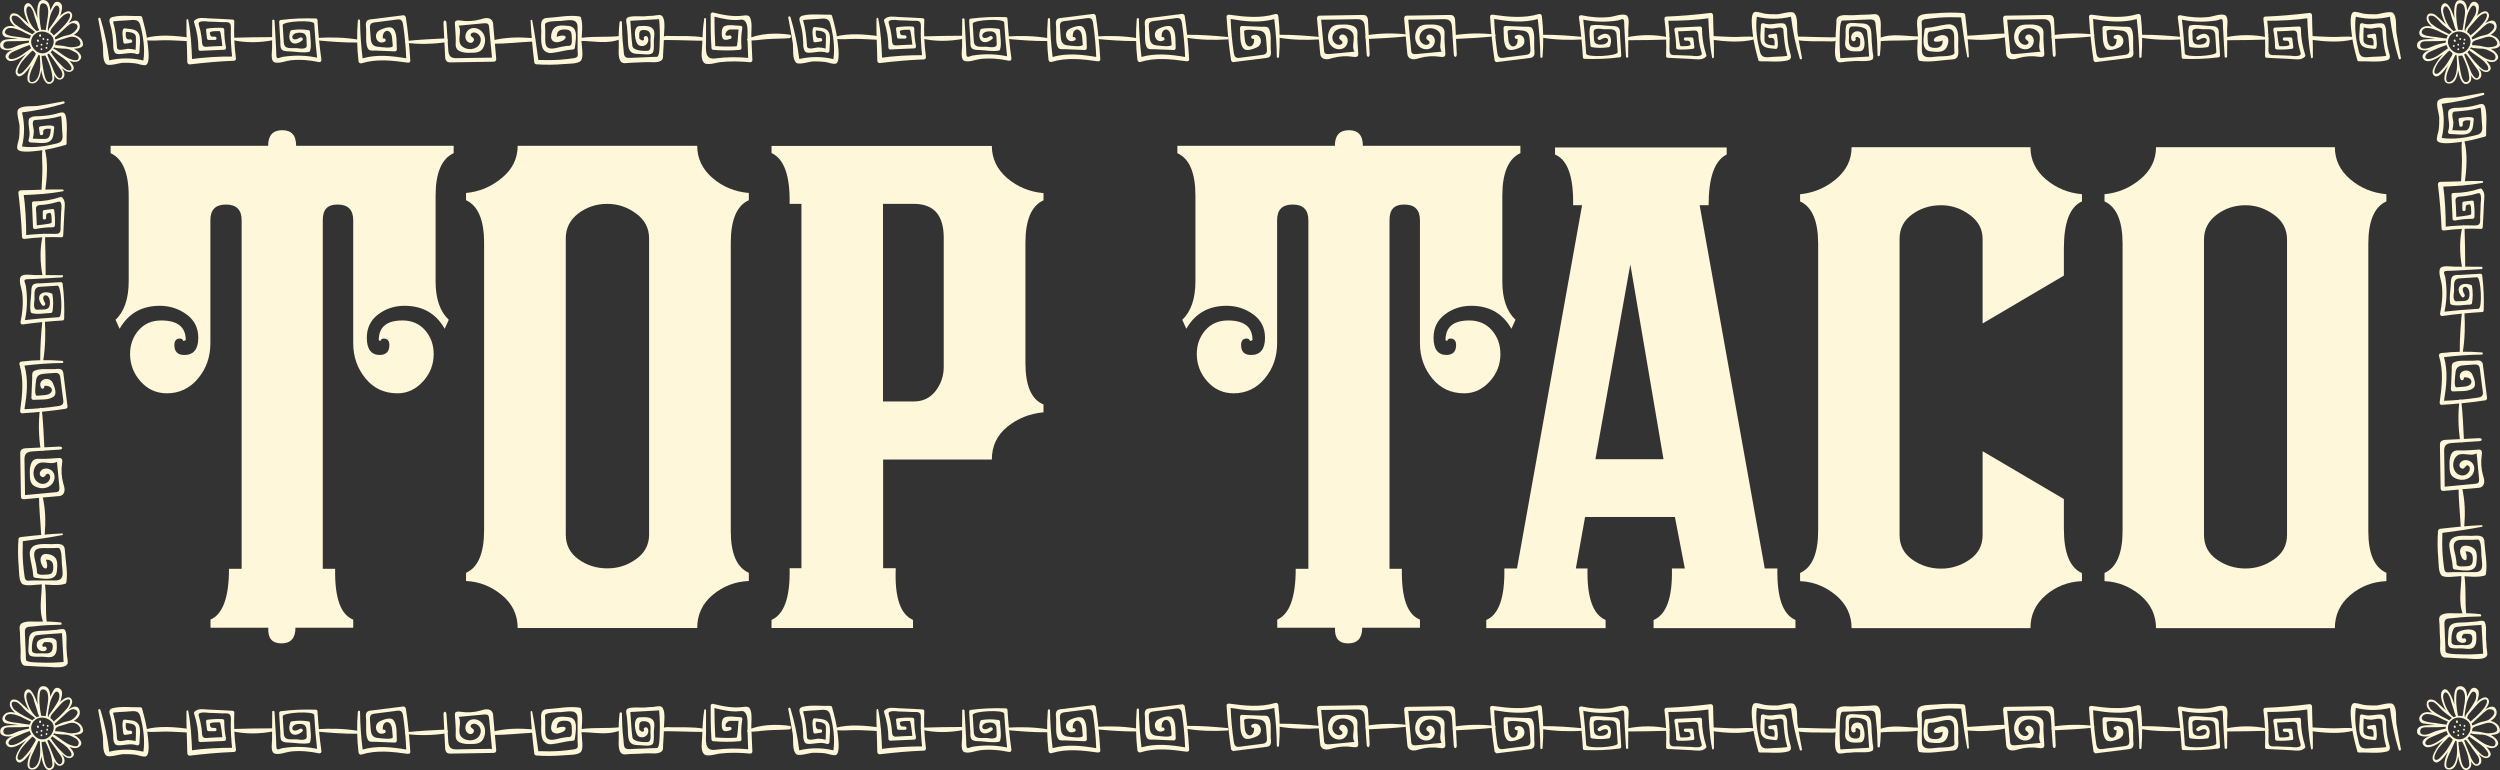 <svg xmlns="http://www.w3.org/2000/svg" id="Layer_2" viewBox="0 0 183.95 56.66"><rect x="0" y="0" width="183.95" height="56.66" fill="#333333" stroke="none"/><defs><style>.cls-1{fill:#fff7da;}</style></defs><g id="Layer_2-2"><g id="Layer_2-2"><path class="cls-1" d="M27.92,26.12c.48,0,.73-.24.73-.73,0-.32-.14-.48-.42-.48-.12,0-.2.06-.24.18l-.12-.06c0-.97.58-1.45,1.75-1.45.68,0,1.24.24,1.66.72s.63,1.07.63,1.75c0,.77-.26,1.44-.79,2.02s-1.15.87-1.87.87c-.97,0-1.75-.36-2.35-1.09s-.91-1.59-.91-2.6v-9.05c0-.76-.38-1.15-1.15-1.15s-1.09.38-1.09,1.15v25.65h.91c-.04,2.13.4,3.38,1.33,3.74v.6h-4.25c0,.76-.34,1.15-1.03,1.15s-1.01-.38-.97-1.15h-4.25v-.6c.91-.4,1.36-1.65,1.36-3.74h.93v-25.65c0-.76-.38-1.15-1.15-1.15s-1.15.38-1.15,1.15v9.05c0,1.01-.3,1.87-.91,2.6-.6.72-1.37,1.09-2.29,1.09-.77,0-1.41-.29-1.93-.87-.52-.58-.78-1.26-.78-2.02,0-.68.21-1.27.63-1.75s.97-.72,1.66-.72c1.21,0,1.81.48,1.81,1.45l-.18.06c-.04-.12-.12-.18-.24-.18-.28,0-.42.16-.42.48,0,.48.24.73.73.73.68,0,1.03-.42,1.03-1.27,0-.73-.29-1.3-.87-1.72s-1.24-.63-1.96-.63c-1.33,0-2.31.56-2.96,1.69l-.3-.66c.64-.6.97-1.55.97-2.84v-6.28c0-1.69-.45-2.74-1.33-3.14v-.54h11.59c0-.76.34-1.15,1.03-1.15s1.03.38,1.03,1.15h11.59v.54c-.88.4-1.33,1.45-1.33,3.14v6.28c0,1.29.32,2.23.97,2.84l-.3.66c-.64-1.13-1.63-1.69-2.96-1.69-.72,0-1.37.21-1.93.63s-.84,1-.84,1.72c0,.84.32,1.27.97,1.27,0,0-.04,0-.04,0Z"></path><path class="cls-1" d="M55.1,42.75c-1.02.04-1.91.39-2.67,1.03s-1.13,1.46-1.13,2.43h-13.21c0-.98-.39-1.79-1.17-2.43s-1.66-.99-2.63-1.03v-.6c.89-.4,1.33-1.45,1.33-3.14v-21.14c0-1.69-.45-2.74-1.33-3.14v-.53c.98-.09,1.86-.46,2.63-1.1.78-.64,1.17-1.43,1.17-2.37h13.21c0,.93.38,1.72,1.13,2.37s1.65,1.01,2.67,1.1v.53c-.89.4-1.33,1.45-1.33,3.14v21.21c0,1.65.44,2.67,1.33,3.07v.6h0ZM47.76,39.34v-21.8c0-.76-.32-1.37-.97-1.84-.64-.47-1.35-.7-2.1-.7-.8,0-1.51.23-2.13.7-.62.47-.93,1.08-.93,1.84v21.8c0,.76.31,1.36.93,1.81s1.33.67,2.13.67,1.46-.22,2.1-.67.97-1.05.97-1.81Z"></path><path class="cls-1" d="M76.78,30.34c-1.02.09-1.91.45-2.67,1.07-.76.62-1.13,1.42-1.13,2.4h-8v8h.93c-.09,2.13.33,3.4,1.27,3.8v.6h-10.41v-.6c.93-.4,1.38-1.67,1.33-3.8h.87V15h-.87c.04-2.06-.4-3.31-1.33-3.74v-.52h16.21c0,.93.38,1.72,1.13,2.37.76.64,1.65,1.01,2.67,1.1v.53c-.89.4-1.33,1.45-1.33,3.14v8.81c0,1.69.44,2.71,1.33,3.07v.6h0s0-.02,0-.02ZM69.44,26.98v-9.49c0-1.66-.73-2.49-2.2-2.49h-2.27v14.54h2.27c.67,0,1.2-.26,1.6-.77.4-.52.6-1.11.6-1.78h0Z"></path><path class="cls-1" d="M106.41,26.12c.48,0,.73-.24.73-.73,0-.32-.14-.48-.42-.48-.12,0-.2.06-.24.18l-.12-.06c0-.97.58-1.45,1.75-1.45.68,0,1.24.24,1.66.72.42.48.63,1.07.63,1.75,0,.77-.26,1.44-.79,2.02s-1.15.87-1.87.87c-.97,0-1.75-.36-2.35-1.09s-.91-1.59-.91-2.6v-9.05c0-.76-.38-1.15-1.15-1.15s-1.09.38-1.09,1.15v25.65h.91c-.04,2.13.4,3.38,1.33,3.74v.6h-4.25c0,.76-.34,1.15-1.03,1.15s-1.01-.38-.97-1.15h-4.25v-.6c.91-.4,1.36-1.65,1.36-3.74h.93v-25.65c0-.76-.38-1.15-1.15-1.15s-1.15.38-1.15,1.15v9.05c0,1.01-.3,1.87-.91,2.6-.6.72-1.37,1.09-2.29,1.09-.77,0-1.41-.29-1.93-.87s-.78-1.26-.78-2.02c0-.68.21-1.27.63-1.75s.97-.72,1.66-.72c1.21,0,1.81.48,1.81,1.45l-.18.06c-.04-.12-.12-.18-.24-.18-.28,0-.42.16-.42.48,0,.48.24.73.73.73.68,0,1.03-.42,1.03-1.27,0-.73-.29-1.3-.87-1.72s-1.24-.63-1.96-.63c-1.33,0-2.31.56-2.96,1.69l-.3-.66c.64-.6.97-1.55.97-2.84v-6.28c0-1.69-.44-2.74-1.33-3.14v-.54h11.59c0-.76.34-1.15,1.03-1.15s1.03.38,1.03,1.15h11.59v.54c-.88.4-1.33,1.45-1.33,3.14v6.28c0,1.29.32,2.23.97,2.84l-.3.66c-.64-1.13-1.63-1.69-2.96-1.69-.72,0-1.37.21-1.93.63s-.84,1-.84,1.72c0,.84.32,1.27.97,1.27,0,0-.04,0-.04,0Z"></path><path class="cls-1" d="M132.11,46.22h-10.44v-.6c.95-.4,1.4-1.66,1.35-3.79h.95l-.73-3.79h-6.61l-.68,3.79h.86c-.05,2.13.4,3.39,1.33,3.79v.6h-8.78v-.6c.93-.4,1.37-1.66,1.33-3.79h.93l4.79-26.73h-.66c.04-2.09-.4-3.34-1.33-3.73v-.52h12.63v.52c-.89.44-1.33,1.68-1.33,3.73h-.66l4.79,26.73h.93c-.04,2.13.4,3.39,1.33,3.79v.6h0ZM122.4,33.79l-2.44-14.34-2.57,14.34h5.01Z"></path><path class="cls-1" d="M153.19,42.76c-1.02.04-1.91.39-2.66,1.03s-1.13,1.45-1.13,2.43h-13.16c0-.97-.39-1.78-1.16-2.43-.78-.64-1.65-.99-2.63-1.03v-.6c.89-.4,1.33-1.44,1.33-3.13v-21.08c0-1.68-.44-2.73-1.33-3.13v-.53c.97-.09,1.85-.45,2.63-1.1s1.16-1.43,1.16-2.36h13.16c0,.93.38,1.72,1.13,2.36s1.64,1.01,2.66,1.1v.53c-.89.4-1.33,1.55-1.33,3.46v2l-5.98,3.52v-6.23c0-.71-.32-1.31-.96-1.77-.64-.47-1.34-.7-2.09-.7-.8,0-1.51.22-2.13.67s-.93,1.04-.93,1.8v21.8c0,.76.31,1.36.93,1.8s1.33.67,2.13.67c.75,0,1.45-.22,2.09-.66s.96-1.04.96-1.8v-6.18l5.98,3.52v2.19c0,1.77.44,2.86,1.33,3.26v.6h0Z"></path><path class="cls-1" d="M175.59,42.76c-1.02.04-1.91.39-2.66,1.03s-1.13,1.45-1.13,2.43h-13.16c0-.97-.39-1.78-1.16-2.43-.78-.64-1.65-.99-2.63-1.03v-.6c.89-.4,1.33-1.44,1.33-3.13v-21.08c0-1.68-.44-2.73-1.33-3.13v-.53c.97-.09,1.85-.45,2.63-1.1s1.16-1.43,1.16-2.36h13.16c0,.93.38,1.72,1.13,2.36s1.64,1.01,2.66,1.1v.53c-.89.4-1.33,1.44-1.33,3.13v21.14c0,1.64.44,2.66,1.33,3.06v.6h0ZM168.28,39.36v-21.73c0-.76-.32-1.37-.96-1.83s-1.34-.7-2.09-.7c-.8,0-1.51.23-2.13.7-.62.47-.93,1.08-.93,1.83v21.73c0,.76.31,1.36.93,1.8s1.33.67,2.13.67c.75,0,1.45-.22,2.09-.67.64-.44.96-1.04.96-1.8h0Z"></path><path class="cls-1" d="M3.12,10.93c-.06.48,0,.98,0,1.46,0,.57-.05,1.14-.07,1.71,0,.15.24.19.26.04.15-1,.25-2.25-.03-3.23-.03-.09-.14-.06-.15.02h0Z"></path><path class="cls-1" d="M3.16,17.25c-.24,1.01-.22,2.07-.02,3.08.03.13.22.09.22-.03,0-1.05-.02-1.99-.05-3.03,0-.08-.13-.11-.15-.02h0Z"></path><path class="cls-1" d="M3.12,23.55c-.09.96-.17,1.97-.16,2.94,0,.13.2.16.22.03.16-.96.18-1.99.12-2.97,0-.12-.17-.12-.18,0h0Z"></path><path class="cls-1" d="M2.94,30.07c-.12,1.02-.1,1.97.05,2.99.02.14.29.11.28-.02-.05-1.03-.09-1.94-.2-2.97,0-.09-.13-.09-.14,0,0,0,0,0,.01,0Z"></path><path class="cls-1" d="M2.87,36.45c0,1.01.11,1.89.16,2.9,0,.17.24.16.26,0,.08-1,.06-1.9-.17-2.88-.02-.09-.25-.11-.25-.02h0Z"></path><path class="cls-1" d="M3.08,42.91c0,1.04-.26,1.97.13,2.95.06.15.25.15.23-.02-.11-1.04,0-1.74-.13-2.82,0-.11-.23-.23-.23-.11h0Z"></path><path class="cls-1" d="M4.8,10.68c.06-.02.1-.07.1-.13-.02-.63.09-1.43-.07-2.04-.09-.34-.34-.24-.62-.16-.44.13-.9.18-1.36.2-.28.01-.41-.01-.64.12-.09.05-.11.21-.11.3,0,.48.17.83,0,1.33-.03.09.05.18.14.18.37,0,1.02.12,1.35-.04.39-.19.34-.66.4-1.04.05-.29-.88-.12-1.03-.1-.07.01-.1.09-.09.15.02.13.04.26.06.4.02.17.29.1.25-.07-.06-.34.28-.32.56-.3-.02.29-.05.73-.38.74-.31.01-.63,0-.95-.02.05-.19.08-.37.08-.57,0-.17-.23-.78.1-.8.66-.05,1.25-.1,1.89-.29.06-.02.09.93.09,1,.02.46.17.87-.37,1.01-.81.21-1.74.35-2.58.23.2-.84.2-1.67,0-2.51,1.04-.13,2.08-.34,3.08-.65.1-.03.06-.18-.04-.16-.62.12-1.23.23-1.85.33-.37.06-1.21-.06-1.47.26-.17.21.09.95.1,1.23,0,.3,0,.59-.04.89-.02.19-.21.65-.11.81.19.31,1.31.13,1.62.1.63-.07,1.25-.23,1.86-.4h.03Z"></path><path class="cls-1" d="M4.61,13.94c-1.02-.02-2.05.05-3.08.06-.09,0-.19.08-.18.18.13,1.08.23,2.17.27,3.26,0,.1.09.15.18.14.9-.12,1.82-.16,2.73-.12.07,0,.11-.05.12-.12.03-.59.06-1.18.09-1.78.02-.37.11-.74-.16-1.03-.03-.03-.08-.05-.13-.03-.65.21-1.29.32-1.97.32-.07,0-.13.06-.13.13.03.59.05,1.18.08,1.77,0,.09.08.14.17.13.44-.08.86-.13,1.31-.13.07,0,.12-.06.13-.13.02-.38,0-.75-.05-1.12,0-.05-.07-.1-.12-.09-.2.02-.4.05-.59.07-.07,0-.13.05-.13.13v.46c0,.15.23.15.24,0,0-.28,0-.35.28-.38.16-.02.13.65.13.72,0,.11-1.1.19-1.26.22.05.04.11.08.17.13,0-.34-.03-.68-.04-1.01-.02-.4-.12-.62.35-.64.27-.01.53-.06.79-.11.17-.04.33-.08.49-.13.32-.09.21.64.2.73-.01.34-.03.68-.04,1.01-.01.4.06.64-.41.63-.76-.03-1.51.02-2.26.1.05.05.09.09.14.14,0-1.11-.05-2.21-.21-3.31-.06.07-.11.15-.17.22,1.03-.04,2.08-.09,3.09-.29.07-.01.05-.12-.02-.12h-.01Z"></path><path class="cls-1" d="M4.55,20.25c-.67,0-1.33-.02-2-.01-.22,0-.88-.12-1.03.13-.17.3.09.92.12,1.21.08.71.02,1.42-.13,2.11-.02.12.07.2.18.18.96-.14,1.94-.23,2.91-.29.07,0,.12-.05.12-.12.03-.86,0-1.72-.11-2.57,0-.06-.05-.13-.13-.13-.5.03-1.01.06-1.51.09-.15,0-.42-.02-.54.11-.14.14-.12.4-.13.58-.02.45-.13.97-.04,1.41,0,.04.05.08.09.09.42.12.95,0,1.38-.01.05,0,.12-.04.13-.1.07-.43.07-.83,0-1.26,0-.04-.05-.08-.09-.09-.75-.26-1.19.24-.66.88.11.13.3-.06.19-.19-.4-.67.33-.74.37-.1.03.36-.06.59-.43.6-.17,0-.33.01-.5.02-.35.01-.21-.6-.2-.75.02-.44-.12-.91.43-.94.42-.03.84-.05,1.26-.08.29-.02.42,2.31.1,2.32-.9.05-1.79.13-2.68.23.05.06.09.12.14.18.22-.9.25-1.8.11-2.71-.05-.3-.27-.49.15-.5.25,0,.5-.02.75-.03.58-.03,1.16-.06,1.75-.1.11,0,.11-.17,0-.18h0v.02Z"></path><path class="cls-1" d="M4.87,30.05c.05,0,.11-.08.1-.13-.1-.82-.2-1.64-.31-2.47-.05-.37-.36-.32-.66-.29-.36.03-1.28-.09-1.56.19-.1.1-.07.4-.07.48-.02.48-.04.97-.06,1.45,0,.07.06.14.14.14.43-.04,1.2.06,1.54-.28.21-.21,0-.74-.1-.95-.26-.58-1.17-.27-.87.34.08.16.31.02.23-.14.69-.08.81.62.04.68-.19.02-.37.03-.56.05-.24.02-.1-.87-.09-1,.02-.58.35-.61.84-.64.18-.01.36-.03.54-.04.42-.03.4.2.45.57.05.37.09.73.14,1.1.05.43.18.7-.33.77-.82.12-1.65.2-2.48.23.18-1.08.3-2.15,0-3.21.92-.11,1.85-.18,2.78-.19.11,0,.1-.15,0-.16-1-.08-1.99-.07-2.99.05-.1.01-.19.1-.16.21.34,1.13.21,2.27.05,3.42,0,.09.04.19.14.18,1.09-.07,2.18-.17,3.26-.34v-.02h-.01Z"></path><path class="cls-1" d="M1.72,36.73h.07c.82-.07,1.64-.14,2.45-.22.12,0,.25-.02.35-.1.12-.09.16-.24.16-.39s-.05-.29-.09-.43c-.14-.49-.17-1.01-.09-1.51.02-.13.03-.31-.09-.36-.04-.02-.09-.02-.14-.02-.48.02-.98.09-1.46.06-.37-.02-.55.13-.64.52-.06.23-.05.48-.04.72,0,.19.02.39.12.56.09.15.25.24.42.3.32.11.7.08.96-.13.27-.2.4-.59.26-.9s-.56-.46-.85-.28c-.12.08-.21.22-.18.36s.2.24.32.17c.09-.06.13-.2.24-.22.12-.02.2.12.2.24,0,.25-.22.47-.47.5s-.5-.11-.63-.32c-.13-.21-.16-.48-.09-.72.05-.18.15-.35.31-.45.41-.23.99.13,1.38-.14l.18,1.89c0,.09.01.18-.04.26-.06.08-.17.1-.27.1l-2.22.21c0-.86-.03-1.72-.04-2.58,0-.16,0-.32.1-.45.12-.15.34-.18.53-.19.65-.04,1.3-.09,1.95-.13.08,0,.2-.04.19-.12,0-.08-.12-.1-.2-.1-.81.04-1.61.08-2.42.12-.15,0-.31.03-.4.14-.06.08-.06.19-.06.3.02,1.03.04,2.06.05,3.08,0,.07,0,.15.06.19.03.03.08.04.12.04Z"></path><path class="cls-1" d="M2.96,43c.56,0,1.29.13,1.82-.04.05,0,.09-.05.1-.1.13-.74-.07-1.65-.11-2.4-.03-.55-.57-.43-.97-.42-.37,0-1.22-.1-1.48.28-.13.19-.15.32-.12.55.06.51.22.98.25,1.5,0,.08.06.13.14.14.52.05,1.52.3,1.59-.45.03-.34.11-.83-.17-1.08-.12-.11-.27-.17-.43-.2-.15-.03-.32-.04-.44.05-.14.1-.18.3-.15.46.03.14.11.4.24.49.39.26.21-.57.13-.6.52-.02.57.3.56.63-.02.38-.16.46-.53.47-.14,0-.66.08-.67-.18,0-.19-.04-.39-.07-.57-.04-.29-.35-.98.13-1.15.22-.08.55-.04.79-.05.24,0,.47,0,.71-.02.29,0,.26.99.27,1.16.03.53.27,1.24-.47,1.24h-1.67c-.35,0-.54.12-.6-.28-.05-.32-.08-.64-.11-.97-.04-.55-.04-1.1-.02-1.64.98-.13,1.95-.26,2.91-.45.07,0,.05-.12-.02-.12-1.02.05-2.04.15-3.05.27-.09,0-.15.07-.16.16-.05.68-.04,1.35.02,2.04.03.3,0,.99.23,1.22s1.04.07,1.34.07h0Z"></path><path class="cls-1" d="M4.83,48.99c.06-.04.11-.09.14-.15.05-.13-.03-.45-.04-.6-.01-.2-.02-.4-.04-.6-.02-.26.08-1.17-.15-1.32-.12-.08-.42,0-.56.02-.24.02-.49.04-.73.06-.29.02-.66,0-.93.08-.44.16-.38.5-.41.92,0,.19-.13.79.19.88.24.07.55.03.79.04.23,0,.6.1.82-.03.33-.19.27-.71.26-1.02,0-.53-1.23-.36-1.41-.06-.09.16-.08.37.03.52s.31.22.49.17c.18-.05.2-.2.08-.31-.07-.06-.15.07-.23-.04-.07-.11.07-.22.12-.3.39,0,.67-.08.63.41-.04.48-.42.43-.79.41-.21,0-.72.09-.74-.21-.02-.26,0-1.07.36-1.12.61-.08,1.24-.1,1.85-.15.04.71.08,1.42.12,2.12-.58.05-1.16.07-1.75.04-.13,0-1.02,0-1.02-.2,0-.33-.03-.67-.04-1s-.03-.67-.04-1c-.03-.51.3-.41.74-.47.62-.08,1.26-.1,1.89-.11.11,0,.1-.15,0-.17-.52-.06-1.04-.08-1.56-.06-.39.02-.93-.08-1.28.11-.27.15-.16.47-.15.73,0,.4.03.8.05,1.2.02.32-.08.77.1,1.06.12.19.28.15.48.16.42.02.84.06,1.27.06.3,0,1.11.13,1.45-.07,0,0,.01,0,.01,0Z"></path><path class="cls-1" d="M10.71,2.96c.48.06.98,0,1.46,0,.57,0,1.14.05,1.71.07.15,0,.19-.24.04-.26-1-.15-2.25-.25-3.23.03-.09.03-.06.14.02.15h0Z"></path><path class="cls-1" d="M17.04,2.93c1.01.24,2.07.22,3.08.02.13-.03.09-.22-.03-.22-1.05,0-1.99.02-3.03.05-.09,0-.11.13-.02.15h0Z"></path><path class="cls-1" d="M23.34,2.97c.96.09,1.97.17,2.94.16.13,0,.16-.2.03-.22-.96-.16-1.99-.18-2.97-.12-.12,0-.12.17,0,.18h0Z"></path><path class="cls-1" d="M29.86,3.15c1.02.12,1.97.1,2.99-.05.14-.02.11-.29-.02-.28-1.03.05-1.94.09-2.97.2-.09,0-.09.13,0,.14h0Z"></path><path class="cls-1" d="M36.24,3.22c1.01,0,1.89-.11,2.9-.16.17,0,.16-.24,0-.26-1-.08-1.9-.06-2.88.17-.09.02-.11.25-.02.25h0Z"></path><path class="cls-1" d="M42.69,3.01c1.04,0,1.97.26,2.95-.13.15-.06.15-.25-.02-.23-1.04.11-1.74,0-2.82.13-.11,0-.23.23-.11.23h0Z"></path><path class="cls-1" d="M48.75,2.97c0-.08,2.68.05,2.96.02.12,0,.18-.21.03-.24-.76-.13-1.57-.09-2.34-.1-.27,0-.77-.08-.71.32,0,.03.05.02.06,0h0Z"></path><path class="cls-1" d="M10.46,1.28c-.02-.06-.07-.1-.13-.1-.63.02-1.43-.09-2.04.07-.34.09-.24.34-.16.62.13.44.18.9.2,1.36.01.28-.01.41.12.64.05.09.21.11.3.11.48,0,.83-.17,1.33,0,.09.03.18-.05.18-.14,0-.37.12-1.02-.04-1.35-.19-.39-.66-.34-1.04-.4-.29-.05-.12.88-.1,1.03.01.07.09.1.15.09.13-.02.26-.04.4-.06.17-.02.1-.29-.07-.25-.34.06-.32-.28-.3-.56.29.02.73.05.74.38.01.31,0,.63-.02.95-.19-.05-.37-.08-.57-.08-.17,0-.78.23-.8-.1-.05-.66-.1-1.25-.29-1.89-.02-.06.93-.09,1-.1.46-.02.87-.17,1.01.37.21.81.35,1.74.22,2.58-.84-.2-1.67-.2-2.51-.01-.13-1.04-.34-2.08-.65-3.08-.03-.1-.18-.06-.16.04.12.62.23,1.23.33,1.85.06.37-.06,1.21.26,1.47.21.17.95-.09,1.24-.1.3-.01.59,0,.89.04.19.02.65.21.81.11.31-.19.13-1.31.1-1.62-.07-.63-.23-1.25-.4-1.86h0Z"></path><path class="cls-1" d="M13.72,1.48c-.02,1.02.05,2.05.06,3.08,0,.09.08.19.18.18,1.08-.13,2.17-.23,3.26-.27.1,0,.15-.09.14-.18-.12-.9-.16-1.82-.12-2.73,0-.07-.05-.11-.12-.12-.59-.03-1.18-.07-1.78-.09-.37-.02-.74-.11-1.03.16-.03.03-.05.08-.03.13.21.65.32,1.29.32,1.97,0,.07.06.13.13.13.59-.03,1.18-.05,1.77-.08.09,0,.14-.08.13-.17-.09-.44-.13-.86-.13-1.31,0-.07-.06-.12-.13-.13-.38-.02-.75,0-1.12.05-.05,0-.1.07-.09.12.02.2.05.4.07.59,0,.07.05.13.13.13h.46c.15,0,.15-.23,0-.24-.28,0-.35,0-.38-.28-.02-.16.65-.13.72-.13.11,0,.19,1.1.22,1.26.04-.06.08-.11.13-.17-.34,0-.67.03-1.01.04-.4.02-.62.12-.64-.35-.01-.27-.06-.53-.11-.79-.04-.17-.08-.33-.13-.49-.09-.32.64-.21.73-.2.34,0,.68.03,1.01.04.4,0,.64-.06.63.41-.03.76.02,1.51.1,2.26.05-.05.09-.09.14-.14-1.11-.01-2.21.05-3.31.21.07.06.15.11.22.17-.04-1.03-.09-2.08-.29-3.09-.01-.07-.12-.05-.12.02h0Z"></path><path class="cls-1" d="M20.03,1.53c0,.67-.02,1.33-.01,2,0,.22-.12.88.13,1.03.3.17.92-.09,1.21-.12.71-.08,1.42-.02,2.11.13.12.02.2-.07.18-.18-.14-.96-.23-1.94-.29-2.91,0-.07-.05-.12-.12-.12-.86-.03-1.72,0-2.57.11-.06,0-.13.05-.13.13.03.5.06,1.01.09,1.51,0,.15-.02.42.11.54.14.14.4.12.58.13.45.02.97.13,1.41.04.04,0,.08-.05.09-.09.12-.42,0-.95-.01-1.38,0-.05-.04-.12-.1-.13-.43-.07-.83-.07-1.26,0-.04,0-.08.05-.09.09-.26.75.24,1.19.88.66.13-.11-.06-.29-.19-.19-.67.4-.74-.34-.1-.37.36-.03.59.06.6.43,0,.17.01.33.02.5.01.35-.6.21-.75.2-.44-.02-.91.12-.94-.43-.03-.42-.05-.84-.08-1.26-.02-.29,2.31-.42,2.32-.1.05.9.13,1.79.23,2.68.06-.05.12-.09.19-.14-.9-.22-1.8-.25-2.71-.11-.3.05-.49.27-.5-.15,0-.25-.02-.5-.03-.75-.03-.58-.06-1.16-.1-1.75,0-.11-.17-.11-.18,0,0,0,.01,0,.01,0Z"></path><path class="cls-1" d="M29.83,1.22s-.08-.11-.13-.1c-.82.1-1.64.2-2.47.31-.37.05-.32.36-.29.66.03.36-.09,1.28.19,1.56.1.1.4.07.48.07.48.02.97.04,1.45.06.07,0,.14-.07.14-.14-.04-.43.06-1.2-.28-1.54-.21-.21-.74,0-.95.1-.58.26-.26,1.17.34.87.16-.08.02-.31-.14-.23-.08-.69.62-.81.68-.04.02.19.03.37.05.56.02.24-.87.1-1,.09-.58-.02-.61-.35-.64-.84-.01-.18-.03-.36-.04-.54-.03-.42.2-.4.57-.45.37-.05.73-.09,1.1-.14.43-.05.7-.18.77.33.12.82.2,1.65.23,2.48-1.08-.18-2.15-.3-3.21,0-.11-.92-.18-1.85-.19-2.78,0-.11-.15-.1-.16,0-.08,1-.07,1.99.05,2.99.01.1.1.19.21.16,1.13-.35,2.27-.21,3.42-.05.09.01.19-.04.18-.14-.07-1.09-.17-2.18-.34-3.26h-.02,0Z"></path><path class="cls-1" d="M36.51,4.36v-.07c-.07-.82-.14-1.64-.22-2.45,0-.12-.02-.25-.1-.35-.09-.12-.24-.16-.39-.16s-.29.05-.43.09c-.49.14-1.01.17-1.51.09-.13-.02-.31-.03-.37.09-.02.04-.02.09-.02.14.02.48.09.98.06,1.46-.02.37.13.55.52.64.23.06.48.05.72.04.19,0,.39-.02.56-.12.15-.09.24-.25.3-.42.11-.32.08-.7-.13-.96-.2-.27-.59-.4-.9-.26-.31.14-.46.56-.28.85.08.12.22.21.36.18s.24-.2.17-.32c-.06-.09-.2-.13-.22-.24-.02-.12.12-.2.24-.2.25,0,.47.22.5.47s-.11.5-.32.63c-.21.13-.48.16-.72.09-.18-.05-.35-.15-.45-.31-.23-.41.13-.99-.14-1.38.63-.06,1.26-.12,1.89-.18.09,0,.18,0,.26.04.08.06.09.17.1.27l.21,2.22c-.86.01-1.72.03-2.58.04-.16,0-.32,0-.45-.1-.15-.12-.18-.34-.19-.53-.04-.65-.09-1.3-.13-1.95,0-.08-.04-.19-.12-.19s-.1.12-.1.2c.04.81.08,1.61.12,2.42,0,.15.03.31.14.4.08.06.19.06.3.06,1.03-.02,2.06-.04,3.08-.05.07,0,.15,0,.2-.06.03-.03.04-.08.04-.12Z"></path><path class="cls-1" d="M42.79,3.13c0-.56.13-1.29-.04-1.82,0-.05-.05-.09-.1-.1-.74-.13-1.65.07-2.4.11-.55.03-.43.57-.42.97,0,.37-.1,1.22.28,1.48.19.13.32.15.55.12.51-.06.98-.22,1.5-.25.08,0,.13-.06.14-.14.05-.52.3-1.52-.45-1.59-.34-.03-.83-.11-1.08.17-.11.12-.17.27-.2.43-.03.15-.04.32.05.44.1.14.3.18.46.15.14-.03.4-.11.49-.24.26-.39-.57-.21-.6-.13-.02-.52.3-.57.63-.56.38.02.46.16.47.53,0,.14.08.66-.18.67-.19,0-.39.04-.57.07-.29.04-.98.35-1.15-.13-.08-.22-.04-.55-.05-.79,0-.24,0-.47-.02-.71,0-.29.99-.26,1.16-.27.53-.03,1.24-.27,1.24.47v1.67c0,.35.12.54-.28.6-.32.05-.64.08-.97.11-.55.04-1.1.04-1.64.02-.13-.98-.26-1.95-.45-2.91,0-.07-.12-.05-.12.02.05,1.02.15,2.04.27,3.05,0,.09.07.15.16.16.68.05,1.35.04,2.04-.02.3-.03.99,0,1.22-.23s.07-1.04.07-1.34h-.01Z"></path><path class="cls-1" d="M48.78,1.26c-.04-.06-.09-.11-.15-.14-.13-.05-.45.03-.6.04-.2,0-.4.02-.6.04-.26.02-1.17-.08-1.32.15-.08.12,0,.42.02.56.02.24.04.49.06.73.02.28,0,.66.08.93.16.44.5.38.92.41.19,0,.79.13.88-.19.07-.24.03-.55.04-.79,0-.23.1-.6-.03-.82-.19-.33-.71-.27-1.02-.26-.53,0-.36,1.23-.06,1.41.16.09.37.08.52-.03s.22-.31.17-.49c-.05-.18-.2-.2-.31-.08-.06.07.07.15-.04.23-.11.07-.22-.06-.3-.12,0-.39-.08-.67.41-.63.48.04.43.42.41.79,0,.21.09.72-.21.74-.26.02-1.07,0-1.12-.36-.08-.61-.1-1.24-.15-1.85.71-.04,1.42-.08,2.12-.12.05.58.07,1.16.04,1.75,0,.13,0,1.02-.2,1.02-.33,0-.67.03-1,.04-.33.01-.67.03-1,.04-.51.03-.41-.3-.47-.74-.08-.62-.1-1.26-.11-1.89,0-.11-.15-.1-.17,0-.06.52-.08,1.04-.06,1.56.02.39-.08.93.11,1.28.15.27.47.16.73.15.4-.01.8-.03,1.2-.05.32-.02.77.08,1.06-.1.19-.12.15-.28.16-.48.02-.42.06-.85.06-1.27,0-.3.13-1.11-.07-1.45h0Z"></path><path class="cls-1" d="M55.28,2.58c0-.37.09-.98-.11-1.32-.1-.17-.34-.13-.49-.11-.76.1-1.48-.05-2.21-.23-.09-.02-.18.04-.18.14,0,.82,0,1.65.06,2.47,0,.08.06.13.14.14.65.05,1.29.06,1.93,0,.07,0,.15-.06.14-.14-.04-.5-.03-.97.06-1.46.02-.09-.04-.17-.13-.17-.32,0-.92-.13-1.21.04-.19.11-.19.53-.16.71.06.37.31.3.62.21.16-.04.09-.29-.07-.25-.53.14-.22-.44.05-.44h.62c-.03.39-.07,1.23-.15,1.24-.52.03-1.04.02-1.56-.02-.04-.72-.06-1.44-.06-2.16.62.15,1.29.31,1.92.22.65-.09.5,1.06.51,1.39.02.47.04.95.05,1.42-.8-.07-1.61-.07-2.41.04-.86.12-.68-.75-.69-1.31v-1.6c0-.07-.12-.1-.13-.02-.1.62-.13,1.26-.15,1.89,0,.37-.17,1.11.16,1.38.22.19.92-.04,1.11-.06.75-.09,1.52-.07,2.27,0,.08,0,.15-.07.15-.15-.03-.61-.06-1.23-.08-1.84v-.02h0Z"></path><path class="cls-1" d="M55.02,2.97c.46.04.94-.06,1.4-.09.55-.04,1.1-.03,1.65-.07.14,0,.19-.23.03-.26-.93-.14-2.25-.11-3.11.33-.05.02-.02.09.02.09h0Z"></path><path class="cls-1" d="M61.48,2.86c.48.06.98,0,1.46,0,.57,0,1.14.05,1.71.07.15,0,.19-.24.04-.26-1-.15-2.25-.25-3.23.03-.09.03-.06.14.02.15h0Z"></path><path class="cls-1" d="M67.81,2.83c1.01.24,2.07.22,3.08.02.13-.03.09-.22-.03-.22-1.05,0-1.99.02-3.03.05-.09,0-.11.13-.02.15h0Z"></path><path class="cls-1" d="M74.11,2.86c.96.09,1.97.17,2.94.16.13,0,.16-.2.03-.22-.96-.16-1.99-.18-2.97-.12-.12,0-.12.17,0,.18h0Z"></path><path class="cls-1" d="M61.23,1.18c-.02-.06-.07-.1-.13-.1-.63.02-1.43-.09-2.04.07-.34.09-.24.34-.16.62.13.44.18.9.2,1.36,0,.28,0,.41.12.64.05.09.21.11.3.11.48,0,.83-.17,1.33,0,.09.03.18-.05.18-.14,0-.37.12-1.02-.04-1.35-.19-.39-.66-.34-1.04-.4-.29-.05-.12.88-.1,1.03,0,.07.09.1.15.09.13-.02.26-.04.4-.06.17-.02.1-.29-.07-.25-.34.06-.32-.28-.3-.56.29.02.73.05.74.38,0,.31,0,.63-.02.95-.19-.05-.37-.08-.57-.08-.17,0-.78.23-.8-.1-.05-.66-.1-1.25-.29-1.89-.02-.06.93-.09,1-.1.46-.02.87-.17,1.01.37.21.81.35,1.74.22,2.58-.84-.2-1.67-.2-2.51-.01-.13-1.04-.34-2.08-.65-3.08-.03-.1-.18-.06-.16.04.12.62.23,1.23.33,1.85.06.37-.06,1.21.26,1.47.21.17.95-.09,1.24-.1.3-.01.59,0,.89.04.19.02.65.21.81.11.31-.19.13-1.31.1-1.62-.07-.63-.23-1.25-.4-1.86h0Z"></path><path class="cls-1" d="M64.49,1.38c-.02,1.02.05,2.05.06,3.08,0,.09.08.19.18.18,1.08-.13,2.17-.23,3.26-.27.1,0,.15-.09.14-.18-.12-.9-.16-1.82-.12-2.73,0-.07-.05-.11-.12-.12-.59-.03-1.18-.07-1.78-.09-.37-.02-.74-.11-1.03.16-.03.03-.05.08-.03.13.21.65.32,1.29.32,1.97,0,.07.06.13.13.13.59-.03,1.18-.05,1.77-.08.09,0,.14-.08.13-.17-.09-.44-.13-.86-.13-1.31,0-.07-.06-.12-.13-.13-.38-.02-.75,0-1.12.05-.05,0-.1.07-.09.12.02.2.05.4.07.59,0,.07.05.13.13.13h.46c.15,0,.15-.23,0-.24-.28,0-.35,0-.38-.28-.02-.16.65-.13.72-.13.11,0,.19,1.1.22,1.26.04-.06.08-.11.13-.17-.34,0-.67.03-1.01.04-.4.02-.62.12-.64-.35-.01-.27-.06-.53-.11-.79-.04-.17-.08-.33-.13-.49-.09-.32.64-.21.73-.2.34,0,.68.03,1.01.04.4,0,.64-.06.63.41-.03.76.02,1.51.1,2.26.05-.05.09-.09.14-.14-1.11-.01-2.21.05-3.31.21.07.06.15.11.22.17-.04-1.03-.09-2.08-.29-3.09-.01-.07-.12-.05-.12.02h0Z"></path><path class="cls-1" d="M70.8,1.43c0,.67-.02,1.33-.01,2,0,.22-.12.88.13,1.03.3.17.92-.09,1.21-.12.71-.08,1.42-.02,2.11.13.12.02.2-.07.18-.18-.14-.96-.23-1.94-.29-2.91,0-.07-.05-.12-.12-.12-.86-.03-1.72,0-2.57.11-.06,0-.13.05-.13.13.03.5.06,1.01.09,1.51,0,.15-.02.42.11.54.14.14.4.12.58.13.45.02.97.13,1.41.04.04,0,.08-.05.09-.09.12-.42,0-.95-.01-1.38,0-.05-.04-.12-.1-.13-.43-.07-.83-.07-1.26,0-.04,0-.08.05-.09.09-.26.75.24,1.19.88.66.13-.11-.06-.29-.19-.19-.67.4-.74-.34-.1-.37.36-.03.59.06.6.43,0,.17.01.33.02.5.01.35-.6.21-.75.2-.44-.02-.91.12-.94-.43-.03-.42-.05-.84-.08-1.26-.02-.29,2.31-.42,2.32-.1.05.9.13,1.79.23,2.68.06-.05.12-.09.19-.14-.9-.22-1.8-.25-2.71-.11-.3.05-.49.27-.5-.15,0-.25-.02-.5-.03-.75-.03-.58-.06-1.16-.1-1.75,0-.11-.17-.11-.18,0,0,0,.01,0,.01,0Z"></path><path class="cls-1" d="M80.6,1.12s-.08-.11-.13-.1c-.82.1-1.64.2-2.47.31-.37.05-.32.36-.29.66.03.36-.09,1.28.19,1.56.1.1.4.07.48.07.48.02.97.04,1.45.06.07,0,.14-.07.14-.14-.04-.43.06-1.2-.28-1.54-.21-.21-.74,0-.95.1-.58.26-.26,1.17.34.87.16-.08.02-.31-.14-.23-.08-.69.62-.81.68-.04.02.19.03.37.05.56.02.24-.87.1-1,.09-.58-.02-.61-.35-.64-.84-.01-.18-.03-.36-.04-.54-.03-.42.2-.4.57-.45.37-.05.73-.09,1.1-.14.43-.05.7-.18.77.33.12.82.2,1.65.23,2.48-1.08-.18-2.15-.3-3.21,0-.11-.92-.18-1.85-.19-2.78,0-.11-.15-.1-.16,0-.08,1-.07,1.99.05,2.99.01.1.1.19.21.16,1.13-.35,2.27-.21,3.42-.05.09.01.19-.04.18-.14-.07-1.09-.17-2.18-.34-3.26h-.02Z"></path><path class="cls-1" d="M80.65,2.86c.96.09,1.97.17,2.94.16.13,0,.16-.2.03-.22-.96-.16-1.99-.18-2.97-.12-.12,0-.12.17,0,.18h0Z"></path><path class="cls-1" d="M87.14,1.12s-.08-.11-.13-.1c-.82.1-1.64.2-2.47.31-.37.05-.32.36-.29.66.03.36-.09,1.28.19,1.56.1.1.4.07.48.07.48.02.97.04,1.45.06.07,0,.14-.07.14-.14-.04-.43.06-1.2-.28-1.54-.21-.21-.74,0-.95.1-.58.26-.26,1.17.34.87.16-.08.02-.31-.14-.23-.08-.69.62-.81.68-.04.02.19.03.37.05.56.02.24-.87.1-1,.09-.58-.02-.61-.35-.64-.84-.01-.18-.03-.36-.04-.54-.03-.42.2-.4.57-.45.37-.05.73-.09,1.1-.14.43-.05.7-.18.77.33.12.82.2,1.65.23,2.48-1.08-.18-2.15-.3-3.21,0-.11-.92-.18-1.85-.19-2.78,0-.11-.15-.1-.16,0-.08,1-.07,1.99.05,2.99.01.1.1.19.21.16,1.13-.35,2.27-.21,3.42-.05.09.01.19-.04.18-.14-.07-1.09-.17-2.18-.34-3.26h-.02Z"></path><path class="cls-1" d="M173.19,2.72c-.48-.06-.98,0-1.46,0-.57,0-1.14-.05-1.71-.07-.15,0-.19.24-.04.26,1,.15,2.25.25,3.23-.03.09-.03.06-.14-.02-.15h0Z"></path><path class="cls-1" d="M166.86,2.76c-1.01-.24-2.07-.22-3.08-.02-.13.03-.09.22.03.22,1.05,0,1.99-.02,3.03-.05.08,0,.11-.13.02-.15h0Z"></path><path class="cls-1" d="M160.56,2.72c-.96-.09-1.97-.17-2.94-.16-.13,0-.16.2-.03.22.96.16,1.99.18,2.97.12.12,0,.12-.17,0-.18h0Z"></path><path class="cls-1" d="M154.04,2.54c-1.02-.12-1.97-.1-2.99.05-.14.02-.11.29.02.28,1.03-.05,1.94-.09,2.97-.2.09,0,.09-.13,0-.14h0Z"></path><path class="cls-1" d="M147.66,2.47c-1.01,0-1.89.11-2.9.16-.17,0-.16.24,0,.26,1,.08,1.9.06,2.88-.17.09-.02.11-.25.02-.25h0Z"></path><path class="cls-1" d="M141.21,2.68c-1.04,0-1.97-.26-2.95.13-.15.06-.15.25.02.23,1.04-.11,1.74,0,2.82-.13.11,0,.23-.23.11-.23h0Z"></path><path class="cls-1" d="M135.15,2.72c0,.08-2.68-.05-2.96-.02-.12,0-.18.21-.03.24.76.13,1.57.09,2.34.1.27,0,.77.08.71-.32,0-.03-.05-.02-.06,0h0Z"></path><path class="cls-1" d="M173.44,4.41c.02.06.07.1.13.1.63-.02,1.43.09,2.04-.07.34-.09.24-.34.16-.62-.13-.44-.18-.9-.2-1.36,0-.28,0-.41-.12-.64-.05-.09-.21-.11-.3-.11-.48,0-.83.17-1.33,0-.09-.03-.18.05-.18.14,0,.37-.12,1.02.04,1.35.19.39.66.34,1.04.4.29.05.12-.88.1-1.03,0-.07-.09-.1-.15-.09-.13.02-.26.04-.4.06-.17.02-.1.29.07.25.34-.06.32.28.3.56-.29-.02-.73-.05-.74-.38,0-.31,0-.63.02-.95.19.05.37.08.57.08.17,0,.78-.23.8.1.05.66.1,1.25.29,1.89.02.06-.93.09-1,.09-.46.02-.87.17-1.01-.37-.21-.81-.35-1.74-.23-2.58.84.2,1.67.2,2.51,0,.13,1.04.34,2.08.65,3.08.03.1.18.06.16-.04-.12-.62-.23-1.23-.33-1.85-.06-.37.06-1.21-.26-1.47-.21-.17-.95.09-1.23.1-.3,0-.59,0-.89-.04-.19-.02-.65-.21-.81-.11-.31.19-.13,1.31-.1,1.62.07.63.23,1.25.4,1.86v.02h0Z"></path><path class="cls-1" d="M170.18,4.21c.02-1.02-.05-2.05-.06-3.08,0-.09-.08-.19-.18-.18-1.08.13-2.17.23-3.26.27-.1,0-.15.09-.14.18.12.9.16,1.82.12,2.73,0,.07.05.11.12.12.59.03,1.18.06,1.78.09.37.02.74.11,1.03-.16.03-.03.05-.08.03-.13-.21-.65-.32-1.29-.32-1.97,0-.07-.06-.13-.13-.13-.59.03-1.18.05-1.77.08-.09,0-.14.08-.13.17.08.44.13.86.13,1.31,0,.07.06.12.13.13.38.02.75,0,1.12-.05.05,0,.1-.07.09-.12-.02-.2-.05-.4-.07-.59,0-.07-.05-.13-.13-.13h-.46c-.15,0-.15.23,0,.24.28,0,.35,0,.38.28.02.16-.65.13-.72.13-.11,0-.19-1.1-.22-1.26-.04.05-.08.11-.13.17.34,0,.68-.03,1.01-.04.4-.02.62-.12.64.35,0,.27.06.53.11.79.04.17.08.33.13.49.09.32-.64.21-.73.2-.34-.01-.68-.03-1.01-.04-.4-.01-.64.06-.63-.41.03-.76-.02-1.51-.1-2.26-.05.05-.09.09-.14.14,1.11,0,2.21-.05,3.31-.21-.07-.06-.15-.11-.22-.17.04,1.03.09,2.08.29,3.09,0,.07.12.05.12-.02h.01Z"></path><path class="cls-1" d="M163.87,4.16c0-.67.02-1.33,0-2,0-.22.12-.88-.13-1.03-.3-.17-.92.09-1.21.12-.71.08-1.42.02-2.11-.13-.12-.02-.2.07-.18.18.14.96.23,1.94.29,2.91,0,.07.05.12.12.12.86.03,1.72,0,2.57-.11.06,0,.13-.05.13-.13-.03-.5-.06-1.01-.09-1.51,0-.15.02-.42-.11-.54-.14-.14-.4-.12-.58-.13-.45-.02-.97-.13-1.41-.04-.04,0-.08.05-.09.09-.12.42,0,.95,0,1.38,0,.05.04.12.1.13.43.07.83.07,1.26,0,.04,0,.08-.05.09-.09.26-.75-.24-1.19-.88-.66-.13.11.06.3.19.19.67-.4.74.33.1.37-.36.03-.59-.06-.6-.43,0-.17,0-.33-.02-.5,0-.35.6-.21.75-.2.44.02.91-.12.94.43.03.42.05.84.08,1.26.02.29-2.31.42-2.32.1-.05-.9-.13-1.79-.23-2.68-.06.05-.12.09-.18.14.9.22,1.8.25,2.71.11.3-.05.49-.27.5.15,0,.25.02.5.03.75.03.58.06,1.16.1,1.75,0,.11.17.11.18,0h-.02.02Z"></path><path class="cls-1" d="M154.07,4.47c0,.05.08.11.13.1.82-.1,1.64-.2,2.47-.31.37-.05.32-.36.29-.66-.03-.36.09-1.28-.19-1.56-.1-.1-.4-.07-.48-.07-.48-.02-.97-.04-1.45-.06-.07,0-.14.06-.14.14.04.43-.06,1.2.28,1.54.21.21.74,0,.95-.1.58-.26.27-1.17-.34-.87-.16.08-.02.31.14.23.08.69-.62.81-.68.04-.02-.19-.03-.37-.05-.56-.02-.24.87-.1,1-.09.58.02.61.35.64.84,0,.18.03.36.04.54.03.42-.2.4-.57.45-.37.05-.73.09-1.1.14-.43.05-.7.18-.77-.33-.12-.82-.2-1.65-.23-2.48,1.08.18,2.15.3,3.21,0,.11.92.18,1.85.19,2.78,0,.11.15.1.16,0,.08-1,.07-1.99-.05-2.99,0-.1-.1-.19-.21-.16-1.13.34-2.27.21-3.42.05-.09,0-.19.04-.18.14.07,1.09.17,2.18.34,3.26h.02Z"></path><path class="cls-1" d="M147.39,1.33v.07c.07.82.14,1.64.22,2.45,0,.12.02.25.1.35.09.12.24.16.39.16s.29-.05.43-.09c.49-.14,1.01-.17,1.51-.09.13.02.31.03.36-.09.02-.04.02-.09.02-.14-.02-.48-.09-.98-.06-1.46.02-.37-.13-.55-.52-.64-.23-.06-.48-.05-.72-.04-.19,0-.39.02-.56.12-.15.09-.24.25-.3.42-.11.32-.08.7.13.96.2.27.59.4.9.26s.46-.56.28-.85c-.08-.12-.22-.21-.36-.18s-.24.2-.17.32c.06.09.2.13.22.24.02.12-.12.2-.24.2-.25,0-.47-.22-.5-.47s.11-.5.32-.63c.21-.13.48-.16.72-.09.18.05.35.15.45.31.23.41-.13.99.14,1.38l-1.89.18c-.09,0-.18,0-.26-.04-.08-.06-.1-.17-.1-.27-.07-.74-.14-1.48-.21-2.22.86,0,1.72-.03,2.58-.04.16,0,.32,0,.45.1.15.12.18.34.19.53.04.65.09,1.3.13,1.95,0,.08.04.2.12.19.08,0,.1-.12.1-.2-.04-.81-.08-1.61-.12-2.42,0-.15-.03-.31-.14-.4-.08-.06-.19-.06-.3-.06-1.03.02-2.06.04-3.08.05-.07,0-.15,0-.19.06-.03.03-.04.08-.04.12Z"></path><path class="cls-1" d="M141.12,2.56c0,.56-.13,1.29.04,1.82,0,.05.05.09.1.1.74.13,1.65-.07,2.4-.11.55-.03.43-.57.42-.97,0-.37.1-1.22-.28-1.48-.19-.13-.32-.15-.55-.12-.51.06-.98.22-1.5.25-.08,0-.13.06-.14.14-.05.52-.3,1.52.45,1.59.34.03.83.11,1.08-.17.11-.12.17-.27.2-.43.03-.15.04-.32-.05-.44-.1-.14-.3-.18-.46-.15-.14.03-.4.11-.49.24-.26.39.57.21.6.13.02.52-.3.57-.63.56-.38-.02-.46-.16-.47-.53,0-.14-.08-.66.18-.67.19,0,.39-.04.57-.07.29-.04.98-.35,1.15.13.08.22.04.55.05.79,0,.24,0,.47.02.71,0,.29-.99.26-1.16.27-.53.03-1.24.27-1.24-.47v-1.67c0-.35-.12-.54.28-.6.32-.05.64-.08.97-.11.55-.04,1.1-.04,1.64-.02.13.98.26,1.95.45,2.91,0,.07.12.05.12-.02-.05-1.02-.15-2.04-.27-3.05,0-.09-.07-.15-.16-.16-.68-.05-1.35-.04-2.04.02-.3.03-.99,0-1.22.23s-.07,1.04-.07,1.34h.01Z"></path><path class="cls-1" d="M135.13,4.43c.04.06.09.11.15.14.13.05.45-.03.6-.04.2-.01.4-.02.6-.04.26-.02,1.17.08,1.32-.15.08-.12,0-.42-.02-.56-.02-.24-.04-.49-.06-.73-.02-.29,0-.66-.08-.93-.16-.44-.5-.38-.92-.41-.19,0-.79-.13-.88.19-.07.24-.03.55-.04.79,0,.23-.1.6.03.82.19.33.71.27,1.02.26.53,0,.36-1.23.06-1.41-.16-.09-.37-.08-.52.03-.15.11-.22.31-.17.49s.2.2.31.08c.06-.07-.07-.15.04-.23.11-.07.22.07.3.12,0,.39.08.67-.41.63-.48-.04-.43-.42-.41-.79,0-.21-.09-.72.21-.74.26-.02,1.07,0,1.12.36.08.61.1,1.24.15,1.85-.71.04-1.42.08-2.12.12-.05-.58-.07-1.16-.04-1.75,0-.13,0-1.02.2-1.02.33,0,.67-.03,1-.04s.67-.03,1-.04c.51-.03.41.3.47.74.08.62.1,1.26.11,1.89,0,.11.15.1.17,0,.06-.52.08-1.04.06-1.56-.02-.39.08-.93-.11-1.28-.15-.27-.47-.16-.73-.15-.4,0-.8.03-1.2.05-.32.02-.77-.08-1.06.1-.19.12-.15.28-.16.48-.02.42-.06.84-.06,1.27,0,.3-.13,1.11.07,1.45h0Z"></path><path class="cls-1" d="M129.12,2.72c-.48-.06-.98,0-1.46,0-.57,0-1.14-.05-1.71-.07-.15,0-.19.24-.04.26,1,.15,2.25.25,3.23-.03.09-.03.06-.14-.02-.15h0Z"></path><path class="cls-1" d="M122.8,2.76c-1.01-.24-2.07-.22-3.08-.02-.13.03-.09.22.03.22,1.05,0,1.99-.02,3.03-.05.08,0,.11-.13.02-.15h0Z"></path><path class="cls-1" d="M116.49,2.72c-.96-.09-1.97-.17-2.94-.16-.13,0-.16.2-.03.22.96.16,1.99.18,2.97.12.12,0,.12-.17,0-.18h0Z"></path><path class="cls-1" d="M109.98,2.54c-1.02-.12-1.97-.1-2.99.05-.14.02-.11.29.02.28,1.03-.05,1.94-.09,2.97-.2.09,0,.09-.13,0-.14h0Z"></path><path class="cls-1" d="M129.37,4.41c.02.06.07.1.13.1.63-.02,1.43.09,2.04-.07.34-.09.24-.34.16-.62-.13-.44-.18-.9-.2-1.36,0-.28,0-.41-.12-.64-.05-.09-.21-.11-.3-.11-.48,0-.83.17-1.33,0-.09-.03-.18.05-.18.14,0,.37-.12,1.02.04,1.35.19.39.66.34,1.04.4.29.05.12-.88.1-1.03,0-.07-.09-.1-.15-.09-.13.02-.26.04-.4.06-.17.02-.1.29.07.25.34-.06.32.28.3.56-.29-.02-.73-.05-.74-.38,0-.31,0-.63.02-.95.19.05.37.08.57.08.17,0,.78-.23.8.1.05.66.1,1.25.29,1.89.02.06-.93.09-1,.09-.46.02-.87.17-1.01-.37-.21-.81-.35-1.74-.23-2.58.84.2,1.67.2,2.51,0,.13,1.04.34,2.08.65,3.08.03.1.18.06.16-.04-.12-.62-.23-1.23-.33-1.85-.06-.37.06-1.21-.26-1.47-.21-.17-.95.09-1.23.1-.3,0-.59,0-.89-.04-.19-.02-.65-.21-.81-.11-.31.19-.13,1.31-.1,1.62.07.63.23,1.25.4,1.86v.02h0Z"></path><path class="cls-1" d="M126.11,4.21c.02-1.02-.05-2.05-.06-3.08,0-.09-.08-.19-.18-.18-1.08.13-2.17.23-3.26.27-.1,0-.15.09-.14.18.12.9.16,1.82.12,2.73,0,.07.05.11.12.12.59.03,1.18.06,1.78.09.37.02.74.11,1.03-.16.03-.03.05-.08.03-.13-.21-.65-.32-1.29-.32-1.97,0-.07-.06-.13-.13-.13-.59.03-1.18.05-1.77.08-.09,0-.14.08-.13.17.08.44.13.86.13,1.31,0,.07.06.12.13.13.38.02.75,0,1.12-.05.05,0,.1-.07.09-.12-.02-.2-.05-.4-.07-.59,0-.07-.05-.13-.13-.13h-.46c-.15,0-.15.23,0,.24.28,0,.35,0,.38.28.02.16-.65.13-.72.13-.11,0-.19-1.1-.22-1.26-.04.05-.08.11-.13.17.34,0,.68-.03,1.01-.04.4-.02.62-.12.64.35.01.27.06.53.11.79.04.17.08.33.13.49.09.32-.64.21-.73.2-.34-.01-.68-.03-1.01-.04-.4-.01-.64.06-.63-.41.03-.76-.02-1.51-.1-2.26-.05.05-.09.09-.14.14,1.11,0,2.21-.05,3.31-.21-.07-.06-.15-.11-.22-.17.04,1.03.09,2.08.29,3.09.01.07.12.05.12-.02h0Z"></path><path class="cls-1" d="M119.8,4.16c0-.67.02-1.33.01-2,0-.22.12-.88-.13-1.03-.3-.17-.92.09-1.21.12-.71.08-1.42.02-2.11-.13-.12-.02-.2.07-.18.18.14.96.23,1.94.29,2.91,0,.07.05.12.12.12.86.03,1.72,0,2.57-.11.06,0,.13-.05.13-.13-.03-.5-.06-1.01-.09-1.51,0-.15.02-.42-.11-.54-.14-.14-.4-.12-.58-.13-.45-.02-.97-.13-1.41-.04-.04,0-.08.05-.09.09-.12.42,0,.95.01,1.38,0,.05.04.12.1.13.43.07.83.07,1.26,0,.04,0,.08-.05.09-.09.26-.75-.24-1.19-.88-.66-.13.11.06.3.19.19.67-.4.74.33.1.37-.36.03-.59-.06-.6-.43,0-.17-.01-.33-.02-.5-.01-.35.6-.21.75-.2.44.02.91-.12.94.43.03.42.05.84.08,1.26.02.29-2.31.42-2.32.1-.05-.9-.13-1.79-.23-2.68-.06.05-.12.09-.18.14.9.22,1.8.25,2.71.11.3-.05.49-.27.5.15,0,.25.02.5.03.75.03.58.06,1.16.1,1.75,0,.11.17.11.18,0h-.02Z"></path><path class="cls-1" d="M110,4.47c0,.05.08.11.13.1.82-.1,1.64-.2,2.47-.31.37-.05.32-.36.29-.66-.03-.36.09-1.28-.19-1.56-.1-.1-.4-.07-.48-.07-.48-.02-.97-.04-1.45-.06-.07,0-.14.06-.14.14.04.43-.06,1.2.28,1.54.21.21.74,0,.95-.1.58-.26.27-1.17-.34-.87-.16.08-.02.31.14.23.08.69-.62.81-.68.04-.02-.19-.03-.37-.05-.56-.02-.24.87-.1,1-.09.58.02.61.35.64.84.01.18.03.36.04.54.03.42-.2.4-.57.45-.37.05-.73.09-1.1.14-.43.05-.7.18-.77-.33-.12-.82-.2-1.65-.23-2.48,1.08.18,2.15.3,3.21,0,.11.92.18,1.85.19,2.78,0,.11.15.1.16,0,.08-1,.07-1.99-.05-2.99-.01-.1-.1-.19-.21-.16-1.13.34-2.27.21-3.42.05-.09,0-.19.04-.18.14.07,1.09.17,2.18.34,3.26h.02Z"></path><path class="cls-1" d="M97.1,2.72c-.96-.09-1.97-.17-2.94-.16-.13,0-.16.2-.03.22.96.16,1.99.18,2.97.12.12,0,.12-.17,0-.18h0Z"></path><path class="cls-1" d="M90.31,2.72c-.96-.09-1.97-.17-2.94-.16-.13,0-.16.2-.03.22.96.16,1.99.18,2.97.12.12,0,.12-.17,0-.18h0Z"></path><path class="cls-1" d="M90.31,53.57c-.96-.09-1.97-.17-2.94-.16-.13,0-.16.2-.03.22.96.16,1.99.18,2.97.12.12,0,.12-.17,0-.18h0Z"></path><path class="cls-1" d="M90.61,4.47c0,.05.08.11.13.1.82-.1,1.64-.2,2.47-.31.37-.05.32-.36.29-.66-.03-.36.09-1.28-.19-1.56-.1-.1-.4-.07-.48-.07-.48-.02-.97-.04-1.45-.06-.07,0-.14.06-.14.14.04.43-.06,1.2.28,1.54.21.21.74,0,.95-.1.58-.26.27-1.17-.34-.87-.16.08-.02.31.14.23.08.69-.62.81-.68.04-.02-.19-.03-.37-.05-.56-.02-.24.87-.1,1-.09.58.02.61.35.64.84.01.18.03.36.04.54.03.42-.2.4-.57.45-.37.05-.73.09-1.1.14-.43.05-.7.18-.77-.33-.12-.82-.2-1.65-.23-2.48,1.08.18,2.15.3,3.21,0,.11.92.18,1.85.19,2.78,0,.11.15.1.16,0,.08-1,.07-1.99-.05-2.99-.01-.1-.1-.19-.21-.16-1.13.34-2.27.21-3.42.05-.09,0-.19.04-.18.14.07,1.09.17,2.18.34,3.26h.02Z"></path><path class="cls-1" d="M97.1,53.41c-.96-.09-1.97-.17-2.94-.16-.13,0-.16.2-.03.22.96.16,1.99.18,2.97.12.12,0,.12-.17,0-.18h0Z"></path><path class="cls-1" d="M90.61,55.16s.08.11.13.1c.82-.1,1.64-.2,2.47-.31.37-.05.32-.36.29-.66-.03-.36.09-1.28-.19-1.56-.1-.1-.4-.07-.48-.07-.48-.02-.97-.04-1.45-.06-.07,0-.14.06-.14.14.04.43-.06,1.2.28,1.54.21.21.74,0,.95-.1.58-.26.27-1.17-.34-.87-.16.08-.02.31.14.23.08.69-.62.81-.68.04-.02-.19-.03-.37-.05-.56-.02-.24.87-.1,1-.09.58.02.61.35.64.84.01.18.03.36.04.54.03.42-.2.4-.57.45s-.73.09-1.1.14c-.43.05-.7.18-.77-.33-.12-.82-.2-1.65-.23-2.48,1.08.18,2.15.3,3.21,0,.11.92.18,1.85.19,2.78,0,.11.15.1.16,0,.08-1,.07-1.99-.05-2.99-.01-.1-.1-.19-.21-.16-1.13.34-2.27.21-3.42.05-.09,0-.19.04-.18.14.07,1.09.17,2.18.34,3.26h.02Z"></path><path class="cls-1" d="M103.32,1.33v.07c.07.82.14,1.64.22,2.45.01.12.02.25.1.35.09.12.24.16.39.16s.29-.05.43-.09c.49-.14,1.01-.17,1.51-.09.13.02.31.03.36-.09.02-.04.02-.09.02-.14-.02-.48-.09-.98-.06-1.46.02-.37-.13-.55-.52-.64-.23-.06-.48-.05-.72-.04-.19,0-.39.02-.56.12-.15.09-.24.25-.3.42-.11.32-.08.7.13.96.2.27.59.4.9.26.31-.14.46-.56.28-.85-.08-.12-.22-.21-.36-.18s-.24.2-.17.32c.06.09.2.13.22.24.02.12-.12.2-.24.2-.25,0-.47-.22-.5-.47s.11-.5.32-.63c.21-.13.48-.16.72-.09.18.05.35.15.45.31.23.41-.13.99.14,1.38l-1.89.18c-.09,0-.18,0-.26-.04-.08-.06-.1-.17-.1-.27l-.21-2.22c.86,0,1.72-.03,2.58-.04.16,0,.32,0,.45.1.15.12.18.34.19.53.04.65.09,1.3.13,1.95,0,.08.04.2.12.19.08,0,.1-.12.1-.2-.04-.81-.08-1.61-.12-2.42,0-.15-.03-.31-.14-.4-.08-.06-.19-.06-.3-.06-1.03.02-2.06.04-3.08.05-.07,0-.15,0-.19.06-.03.03-.04.08-.04.12Z"></path><path class="cls-1" d="M103.56,2.54c-1.02-.12-1.97-.1-2.99.05-.14.02-.11.29.02.28,1.03-.05,1.94-.09,2.97-.2.09,0,.09-.13,0-.14h0Z"></path><path class="cls-1" d="M96.91,1.33v.07c.07.82.14,1.64.22,2.45.01.12.02.25.1.35.09.12.24.16.39.16s.29-.05.43-.09c.49-.14,1.01-.17,1.51-.09.13.02.31.03.36-.09.02-.04.02-.09.02-.14-.02-.48-.09-.98-.06-1.46.02-.37-.13-.55-.52-.64-.23-.06-.48-.05-.72-.04-.19,0-.39.02-.56.12-.15.09-.24.25-.3.42-.11.32-.08.7.13.96.2.27.59.4.9.26.31-.14.46-.56.28-.85-.08-.12-.22-.21-.36-.18s-.24.2-.17.32c.06.09.2.13.22.24.02.12-.12.2-.24.2-.25,0-.47-.22-.5-.47s.11-.5.32-.63c.21-.13.48-.16.72-.09.18.05.35.15.45.31.23.41-.13.99.14,1.38l-1.89.18c-.09,0-.18,0-.26-.04-.08-.06-.1-.17-.1-.27l-.21-2.22c.86,0,1.72-.03,2.58-.04.16,0,.32,0,.45.1.15.12.18.34.19.53.04.65.09,1.3.13,1.95,0,.08.04.2.12.19.08,0,.1-.12.1-.2-.04-.81-.08-1.61-.12-2.42,0-.15-.03-.31-.14-.4-.08-.06-.19-.06-.3-.06-1.03.02-2.06.04-3.08.05-.07,0-.15,0-.19.06-.03.03-.04.08-.04.12Z"></path><path class="cls-1" d="M10.71,53.83c.48.06.98,0,1.46,0,.57,0,1.14.05,1.71.07.15,0,.19-.24.04-.26-1-.15-2.25-.25-3.23.03-.09.03-.06.14.02.15h0Z"></path><path class="cls-1" d="M17.04,53.79c1.01.24,2.07.22,3.08.02.13-.03.09-.22-.03-.22-1.05,0-1.99.02-3.03.05-.09,0-.11.13-.02.15h0Z"></path><path class="cls-1" d="M23.34,53.83c.96.09,1.97.17,2.94.16.13,0,.16-.2.03-.22-.96-.16-1.99-.18-2.97-.12-.12,0-.12.17,0,.18h0Z"></path><path class="cls-1" d="M29.86,54.01c1.02.12,1.97.1,2.99-.05.14-.02.11-.29-.02-.28-1.03.05-1.94.09-2.97.2-.09,0-.09.13,0,.14h0Z"></path><path class="cls-1" d="M36.24,54.08c1.01,0,1.89-.11,2.9-.16.17,0,.16-.24,0-.26-1-.08-1.9-.06-2.88.17-.09.02-.11.25-.02.25h0Z"></path><path class="cls-1" d="M42.69,53.87c1.04,0,1.97.26,2.95-.13.15-.06.15-.25-.02-.23-1.04.11-1.74,0-2.82.13-.11,0-.23.23-.11.23h0Z"></path><path class="cls-1" d="M48.75,53.83c0-.08,2.68.05,2.96.02.12,0,.18-.21.03-.24-.76-.13-1.57-.09-2.34-.1-.27,0-.77-.08-.71.32,0,.03.05.02.06,0h0Z"></path><path class="cls-1" d="M10.46,52.14c-.02-.06-.07-.1-.13-.1-.63.02-1.43-.09-2.04.07-.34.09-.24.34-.16.62.13.44.18.9.2,1.36.01.28-.01.41.12.64.05.09.21.11.3.11.48,0,.83-.17,1.33,0,.09.03.18-.05.18-.14,0-.37.12-1.02-.04-1.35-.19-.39-.66-.34-1.04-.4-.29-.05-.12.88-.1,1.03.01.07.09.1.15.09.13-.02.26-.04.4-.06.17-.02.1-.29-.07-.25-.34.06-.32-.28-.3-.56.29.02.73.05.74.38.01.31,0,.63-.02.95-.19-.05-.37-.08-.57-.08-.17,0-.78.23-.8-.1-.05-.66-.1-1.25-.29-1.89-.02-.06.93-.09,1-.1.46-.02.87-.17,1.01.37.21.81.35,1.74.22,2.58-.84-.2-1.67-.2-2.51,0-.13-1.04-.34-2.08-.65-3.08-.03-.1-.18-.06-.16.04.12.62.23,1.23.33,1.85.06.37-.06,1.21.26,1.47.21.17.95-.09,1.24-.1.3,0,.59,0,.89.04.19.02.65.21.81.11.31-.19.13-1.31.1-1.62-.07-.63-.23-1.25-.4-1.86h0v-.02Z"></path><path class="cls-1" d="M13.72,52.34c-.02,1.02.05,2.05.06,3.08,0,.09.08.19.18.18,1.08-.13,2.17-.23,3.26-.27.1,0,.15-.09.14-.18-.12-.9-.16-1.82-.12-2.73,0-.07-.05-.11-.12-.12-.59-.03-1.18-.07-1.78-.09-.37-.02-.74-.11-1.03.16-.03.03-.05.08-.03.13.21.65.32,1.29.32,1.97,0,.07.06.13.13.13.59-.03,1.18-.05,1.77-.08.09,0,.14-.08.13-.17-.09-.44-.13-.86-.13-1.31,0-.07-.06-.12-.13-.13-.38-.02-.75,0-1.12.05-.05,0-.1.07-.09.12.02.2.05.4.07.59,0,.07.05.13.13.13h.46c.15,0,.15-.23,0-.24-.28,0-.35,0-.38-.28-.02-.16.65-.13.72-.13.11,0,.19,1.1.22,1.26.04-.06.08-.11.13-.17-.34,0-.67.03-1.01.04-.4.02-.62.12-.64-.35-.01-.27-.06-.53-.11-.79-.04-.17-.08-.33-.13-.49-.09-.32.64-.21.73-.2.34,0,.68.03,1.01.04.4,0,.64-.06.63.41-.03.76.02,1.51.1,2.26l.14-.14c-1.11,0-2.21.05-3.31.21.07.06.15.11.22.17-.04-1.03-.09-2.08-.29-3.09-.01-.07-.12-.05-.12.02h0Z"></path><path class="cls-1" d="M20.03,52.39c0,.67-.02,1.33-.01,2,0,.22-.12.88.13,1.03.3.17.92-.09,1.21-.12.71-.08,1.42-.02,2.11.13.12.02.2-.07.18-.18-.14-.96-.23-1.94-.29-2.91,0-.07-.05-.12-.12-.12-.86-.03-1.72,0-2.57.11-.06,0-.13.05-.13.13.03.5.06,1.01.09,1.51,0,.15-.02.42.11.54.14.14.4.12.58.13.45.02.97.13,1.41.04.04,0,.08-.05.09-.09.12-.42,0-.95-.01-1.38,0-.05-.04-.12-.1-.13-.43-.07-.83-.07-1.26,0-.04,0-.08.05-.09.09-.26.75.24,1.19.88.66.13-.11-.06-.29-.19-.19-.67.4-.74-.34-.1-.37.36-.03.59.06.6.43,0,.17.01.33.02.5.01.35-.6.21-.75.2-.44-.02-.91.12-.94-.43-.03-.42-.05-.84-.08-1.26-.02-.29,2.31-.42,2.32-.1.05.9.13,1.79.23,2.68.06-.05.12-.09.19-.14-.9-.22-1.8-.25-2.71-.11-.3.05-.49.27-.5-.15,0-.25-.02-.5-.03-.75-.03-.58-.06-1.16-.1-1.75,0-.11-.17-.11-.18,0,0,0,.01,0,.01,0Z"></path><path class="cls-1" d="M29.83,52.08s-.08-.11-.13-.1c-.82.1-1.64.2-2.47.31-.37.05-.32.36-.29.66.03.36-.09,1.28.19,1.56.1.1.4.07.48.07.48.02.97.04,1.45.06.07,0,.14-.07.14-.14-.04-.43.06-1.2-.28-1.54-.21-.21-.74,0-.95.1-.58.26-.26,1.17.34.87.16-.08.02-.31-.14-.23-.08-.69.62-.81.68-.04.02.19.03.37.05.56.02.24-.87.1-1,.09-.58-.02-.61-.35-.64-.84-.01-.18-.03-.36-.04-.54-.03-.42.2-.4.57-.45.37-.05.73-.09,1.1-.14.43-.05.7-.18.77.33.12.82.2,1.65.23,2.48-1.08-.18-2.15-.3-3.21,0-.11-.92-.18-1.85-.19-2.78,0-.11-.15-.1-.16,0-.08,1-.07,1.99.05,2.99.01.1.1.19.21.16,1.13-.35,2.27-.21,3.42-.05.09,0,.19-.04.18-.14-.07-1.09-.17-2.18-.34-3.26h-.02,0Z"></path><path class="cls-1" d="M36.51,55.22v-.07c-.07-.82-.14-1.64-.22-2.45,0-.12-.02-.25-.1-.35-.09-.12-.24-.16-.39-.16s-.29.05-.43.09c-.49.14-1.01.17-1.51.09-.13-.02-.31-.03-.37.09-.02.04-.02.09-.02.14.02.48.09.98.06,1.46-.02.37.13.55.52.64.23.06.48.05.72.04.19,0,.39-.02.56-.12.15-.09.24-.25.3-.42.11-.32.08-.7-.13-.96-.2-.27-.59-.4-.9-.26-.31.14-.46.56-.28.85.08.12.22.21.36.18s.24-.2.17-.32c-.06-.09-.2-.13-.22-.24-.02-.12.12-.2.24-.2.25,0,.47.22.5.47s-.11.5-.32.63-.48.16-.72.09c-.18-.05-.35-.15-.45-.31-.23-.41.13-.99-.14-1.38.63-.06,1.26-.12,1.89-.18.09,0,.18,0,.26.04.08.06.09.17.1.27.07.74.14,1.48.21,2.22-.86,0-1.72.03-2.58.04-.16,0-.32,0-.45-.1-.15-.12-.18-.34-.19-.53-.04-.65-.09-1.3-.13-1.95,0-.08-.04-.19-.12-.19s-.1.12-.1.2c.04.81.08,1.61.12,2.42,0,.15.03.31.14.4.08.06.19.06.3.06,1.03-.02,2.06-.04,3.08-.05.07,0,.15,0,.2-.06.03-.03.04-.08.04-.12h0Z"></path><path class="cls-1" d="M42.79,53.99c0-.56.13-1.29-.04-1.82,0-.05-.05-.09-.1-.1-.74-.13-1.65.07-2.4.11-.55.03-.43.57-.42.97,0,.37-.1,1.22.28,1.48.19.13.32.15.55.12.51-.06.98-.22,1.5-.25.08,0,.13-.06.14-.14.05-.52.3-1.52-.45-1.59-.34-.03-.83-.11-1.08.17-.11.12-.17.27-.2.43-.03.15-.04.32.05.44.1.14.3.18.46.15.14-.03.4-.11.49-.24.26-.39-.57-.21-.6-.13-.02-.52.3-.57.63-.56.38.02.46.16.47.53,0,.14.08.66-.18.67-.19,0-.39.04-.57.07-.29.04-.98.35-1.15-.13-.08-.22-.04-.55-.05-.79,0-.24,0-.47-.02-.71,0-.29.99-.26,1.16-.27.53-.03,1.24-.27,1.24.47v1.67c0,.35.12.54-.28.6-.32.05-.64.08-.97.11-.55.04-1.1.04-1.64.02-.13-.98-.26-1.95-.45-2.91,0-.07-.12-.05-.12.02.05,1.02.15,2.04.27,3.05,0,.09.07.15.16.16.68.05,1.35.04,2.04-.02.3-.03.99,0,1.22-.23s.07-1.04.07-1.34h-.01Z"></path><path class="cls-1" d="M48.78,52.12c-.04-.06-.09-.11-.15-.14-.13-.05-.45.03-.6.04-.2,0-.4.02-.6.04-.26.02-1.17-.08-1.32.15-.08.12,0,.42.02.56.02.24.04.49.06.73.02.28,0,.66.08.93.16.44.5.38.92.41.19,0,.79.13.88-.19.07-.24.03-.55.04-.79,0-.23.1-.6-.03-.82-.19-.33-.71-.27-1.02-.26-.53,0-.36,1.23-.06,1.41.16.09.37.08.52-.03s.22-.31.17-.49c-.05-.18-.2-.2-.31-.08-.06.07.07.15-.04.23-.11.07-.22-.06-.3-.12,0-.39-.08-.67.41-.63.48.04.43.42.41.79,0,.21.09.72-.21.74-.26.02-1.07,0-1.12-.36-.08-.61-.1-1.24-.15-1.85.71-.04,1.42-.08,2.12-.12.05.58.07,1.16.04,1.75,0,.13,0,1.02-.2,1.02-.33,0-.67.03-1,.04-.33,0-.67.03-1,.04-.51.03-.41-.3-.47-.74-.08-.62-.1-1.26-.11-1.89,0-.11-.15-.1-.17,0-.06.52-.08,1.04-.06,1.56.02.39-.08.93.11,1.28.15.27.47.16.73.15.4,0,.8-.03,1.2-.05.32-.02.77.08,1.06-.1.19-.12.15-.28.16-.48.02-.42.06-.85.06-1.27,0-.3.13-1.11-.07-1.45h0Z"></path><path class="cls-1" d="M55.28,53.45c0-.37.09-.98-.11-1.32-.1-.17-.34-.13-.49-.11-.76.1-1.48-.05-2.21-.23-.09-.02-.18.04-.18.14,0,.82,0,1.65.06,2.47,0,.08.06.13.14.14.65.05,1.29.06,1.93,0,.07,0,.15-.06.14-.14-.04-.5-.03-.97.06-1.46.02-.09-.04-.17-.13-.17-.32,0-.92-.13-1.21.04-.19.11-.19.53-.16.71.06.37.31.3.62.21.16-.04.09-.29-.07-.25-.53.14-.22-.44.05-.44h.62c-.03.39-.07,1.23-.15,1.24-.52.03-1.04.02-1.56-.02-.04-.72-.06-1.44-.06-2.16.62.15,1.29.31,1.92.22.65-.09.5,1.06.51,1.39.02.47.04.95.05,1.42-.8-.07-1.61-.07-2.41.04-.86.12-.68-.75-.69-1.31v-1.6c0-.07-.12-.1-.13-.02-.1.62-.13,1.26-.15,1.89,0,.37-.17,1.11.16,1.38.22.19.92-.04,1.11-.06.75-.09,1.52-.07,2.27,0,.08,0,.15-.07.15-.15-.03-.61-.06-1.23-.08-1.84v-.02h0Z"></path><path class="cls-1" d="M55.02,53.83c.46.04.94-.06,1.4-.09.55-.04,1.1-.03,1.65-.07.14,0,.19-.23.03-.26-.93-.14-2.25-.11-3.11.33-.05.02-.02.09.02.09h0Z"></path><path class="cls-1" d="M61.48,53.72c.48.06.98,0,1.46,0,.57,0,1.14.05,1.71.07.15,0,.19-.24.04-.26-1-.15-2.25-.25-3.23.03-.09.03-.06.14.02.15h0Z"></path><path class="cls-1" d="M67.81,53.69c1.01.24,2.07.22,3.08.02.13-.03.09-.22-.03-.22-1.05,0-1.99.02-3.03.05-.09,0-.11.13-.02.15h0Z"></path><path class="cls-1" d="M74.11,53.72c.96.09,1.97.17,2.94.16.13,0,.16-.2.03-.22-.96-.16-1.99-.18-2.97-.12-.12,0-.12.17,0,.18h0Z"></path><path class="cls-1" d="M61.23,52.04c-.02-.06-.07-.1-.13-.1-.63.02-1.43-.09-2.04.07-.34.09-.24.34-.16.62.13.44.18.9.2,1.36,0,.28,0,.41.12.64.05.09.21.11.3.11.48,0,.83-.17,1.33,0,.09.03.18-.05.18-.14,0-.37.12-1.02-.04-1.35-.19-.39-.66-.34-1.04-.4-.29-.05-.12.88-.1,1.03,0,.07.09.1.15.09.13-.02.26-.04.4-.06.17-.02.1-.29-.07-.25-.34.06-.32-.28-.3-.56.29.02.73.05.74.38,0,.31,0,.63-.02.95-.19-.05-.37-.08-.57-.08-.17,0-.78.23-.8-.1-.05-.66-.1-1.25-.29-1.89-.02-.06.93-.09,1-.1.46-.02.87-.17,1.01.37.21.81.35,1.74.22,2.58-.84-.2-1.67-.2-2.51,0-.13-1.04-.34-2.08-.65-3.08-.03-.1-.18-.06-.16.04.12.62.23,1.23.33,1.85.06.37-.06,1.21.26,1.47.21.17.95-.09,1.24-.1.3,0,.59,0,.89.04.19.02.65.21.81.11.31-.19.13-1.31.1-1.62-.07-.63-.23-1.25-.4-1.86h0v-.02Z"></path><path class="cls-1" d="M64.49,52.24c-.02,1.02.05,2.05.06,3.08,0,.09.08.19.18.18,1.08-.13,2.17-.23,3.26-.27.1,0,.15-.09.14-.18-.12-.9-.16-1.82-.12-2.73,0-.07-.05-.11-.12-.12-.59-.03-1.18-.07-1.78-.09-.37-.02-.74-.11-1.03.16-.03.03-.05.08-.03.13.21.65.32,1.29.32,1.97,0,.07.06.13.13.13.59-.03,1.18-.05,1.77-.08.09,0,.14-.08.13-.17-.09-.44-.13-.86-.13-1.31,0-.07-.06-.12-.13-.13-.38-.02-.75,0-1.12.05-.05,0-.1.07-.09.12.02.2.05.4.07.59,0,.07.05.13.13.13h.46c.15,0,.15-.23,0-.24-.28,0-.35,0-.38-.28-.02-.16.65-.13.72-.13.11,0,.19,1.1.22,1.26.04-.06.08-.11.13-.17-.34,0-.67.03-1.01.04-.4.02-.62.12-.64-.35-.01-.27-.06-.53-.11-.79-.04-.17-.08-.33-.13-.49-.09-.32.64-.21.73-.2.34,0,.68.03,1.01.04.4,0,.64-.06.63.41-.03.76.02,1.51.1,2.26.05-.05.09-.09.14-.14-1.11,0-2.21.05-3.31.21.07.06.15.11.22.17-.04-1.03-.09-2.08-.29-3.09-.01-.07-.12-.05-.12.02h0Z"></path><path class="cls-1" d="M70.8,52.29c0,.67-.02,1.33-.01,2,0,.22-.12.88.13,1.03.3.17.92-.09,1.21-.12.71-.08,1.42-.02,2.11.13.12.02.2-.07.18-.18-.14-.96-.23-1.94-.29-2.91,0-.07-.05-.12-.12-.12-.86-.03-1.72,0-2.57.11-.06,0-.13.05-.13.13.03.5.06,1.01.09,1.51,0,.15-.02.42.11.54.14.14.4.12.58.13.45.02.97.13,1.41.04.04,0,.08-.05.09-.09.12-.42,0-.95-.01-1.38,0-.05-.04-.12-.1-.13-.43-.07-.83-.07-1.26,0-.04,0-.08.05-.09.09-.26.75.24,1.19.88.66.13-.11-.06-.29-.19-.19-.67.4-.74-.34-.1-.37.36-.03.59.06.6.43,0,.17.01.33.02.5.01.35-.6.21-.75.2-.44-.02-.91.12-.94-.43-.03-.42-.05-.84-.08-1.26-.02-.29,2.31-.42,2.32-.1.05.9.13,1.79.23,2.68.06-.05.12-.09.19-.14-.9-.22-1.8-.25-2.71-.11-.3.05-.49.27-.5-.15,0-.25-.02-.5-.03-.75-.03-.58-.06-1.16-.1-1.75,0-.11-.17-.11-.18,0,0,0,.01,0,.01,0Z"></path><path class="cls-1" d="M80.6,51.98s-.08-.11-.13-.1c-.82.1-1.64.2-2.47.31-.37.05-.32.36-.29.66.03.36-.09,1.28.19,1.56.1.1.4.07.48.07.48.02.97.04,1.45.06.07,0,.14-.07.14-.14-.04-.43.06-1.2-.28-1.54-.21-.21-.74,0-.95.1-.58.26-.26,1.17.34.87.16-.08.02-.31-.14-.23-.08-.69.62-.81.68-.04.02.19.03.37.05.56.02.24-.87.1-1,.09-.58-.02-.61-.35-.64-.84-.01-.18-.03-.36-.04-.54-.03-.42.2-.4.57-.45s.73-.09,1.1-.14c.43-.05.7-.18.77.33.12.82.2,1.65.23,2.48-1.08-.18-2.15-.3-3.21,0-.11-.92-.18-1.85-.19-2.78,0-.11-.15-.1-.16,0-.08,1-.07,1.99.05,2.99.01.1.1.19.21.16,1.13-.35,2.27-.21,3.42-.05.09,0,.19-.04.18-.14-.07-1.09-.17-2.18-.34-3.26h-.02Z"></path><path class="cls-1" d="M173.19,53.59c-.48-.06-.98,0-1.46,0-.57,0-1.14-.05-1.71-.07-.15,0-.19.24-.04.26,1,.15,2.25.25,3.23-.03.09-.03.06-.14-.02-.15h0Z"></path><path class="cls-1" d="M166.86,53.62c-1.01-.24-2.07-.22-3.08-.02-.13.03-.09.22.03.22,1.05,0,1.99-.02,3.03-.05.08,0,.11-.13.02-.15h0Z"></path><path class="cls-1" d="M160.56,53.59c-.96-.09-1.97-.17-2.94-.16-.13,0-.16.2-.03.22.96.16,1.99.18,2.97.12.12,0,.12-.17,0-.18h0Z"></path><path class="cls-1" d="M154.04,53.41c-1.02-.12-1.97-.1-2.99.05-.14.02-.11.29.02.28,1.03-.05,1.94-.09,2.97-.2.09,0,.09-.13,0-.14h0Z"></path><path class="cls-1" d="M147.66,53.33c-1.01,0-1.89.11-2.9.16-.17,0-.16.24,0,.26,1,.08,1.9.06,2.88-.17.09-.02.11-.25.02-.25h0Z"></path><path class="cls-1" d="M141.21,53.54c-1.04,0-1.97-.26-2.95.13-.15.06-.15.25.02.23,1.04-.11,1.74,0,2.82-.13.11,0,.23-.23.11-.23h0Z"></path><path class="cls-1" d="M135.15,53.58c0,.08-2.68-.05-2.96-.02-.12,0-.18.21-.03.24.76.13,1.57.09,2.34.1.27,0,.77.08.71-.32,0-.03-.05-.02-.06,0h0Z"></path><path class="cls-1" d="M173.44,55.27c.02.06.07.1.13.1.63-.02,1.43.09,2.04-.07.34-.09.24-.34.16-.62-.13-.44-.18-.9-.2-1.36,0-.28,0-.41-.12-.64-.05-.09-.21-.11-.3-.11-.48,0-.83.17-1.33,0-.09-.03-.18.05-.18.14,0,.37-.12,1.02.04,1.35.19.39.66.34,1.04.4.29.05.12-.88.1-1.03,0-.07-.09-.1-.15-.09-.13.02-.26.04-.4.06-.17.02-.1.29.07.25.34-.06.32.28.3.56-.29-.02-.73-.05-.74-.38,0-.31,0-.63.02-.95.19.05.37.08.57.08.17,0,.78-.23.8.1.05.66.1,1.25.29,1.89.02.06-.93.09-1,.09-.46.02-.87.17-1.01-.37-.21-.81-.35-1.74-.23-2.58.84.2,1.67.2,2.51,0,.13,1.04.34,2.08.65,3.08.03.1.18.06.16-.04-.12-.62-.23-1.23-.33-1.85-.06-.37.06-1.21-.26-1.47-.21-.17-.95.09-1.23.1-.3,0-.59,0-.89-.04-.19-.02-.65-.21-.81-.11-.31.19-.13,1.31-.1,1.62.07.63.23,1.25.4,1.86v.02h0Z"></path><path class="cls-1" d="M170.18,55.07c.02-1.02-.05-2.05-.06-3.08,0-.09-.08-.19-.18-.18-1.08.13-2.17.23-3.26.27-.1,0-.15.09-.14.18.12.9.16,1.82.12,2.73,0,.07.05.11.12.12.59.03,1.18.06,1.78.09.37.02.74.11,1.03-.16.03-.03.05-.08.03-.13-.21-.65-.32-1.29-.32-1.97,0-.07-.06-.13-.13-.13-.59.03-1.18.05-1.77.08-.09,0-.14.08-.13.17.08.44.13.86.13,1.31,0,.07.06.12.13.13.38.02.75,0,1.12-.05.05,0,.1-.07.09-.12-.02-.2-.05-.4-.07-.59,0-.07-.05-.13-.13-.13h-.46c-.15,0-.15.23,0,.24.28,0,.35,0,.38.28.02.16-.65.13-.72.13-.11,0-.19-1.1-.22-1.26-.04.05-.08.11-.13.17.34,0,.68-.03,1.01-.04.4-.02.62-.12.64.35,0,.27.06.53.11.79.04.17.08.33.13.49.09.32-.64.21-.73.2-.34,0-.68-.03-1.01-.04-.4,0-.64.06-.63-.41.03-.76-.02-1.51-.1-2.26-.05.05-.09.09-.14.14,1.11,0,2.21-.05,3.31-.21-.07-.06-.15-.11-.22-.17.04,1.03.09,2.08.29,3.09,0,.07.12.05.12-.02h.01Z"></path><path class="cls-1" d="M163.87,55.02c0-.67.02-1.33,0-2,0-.22.12-.88-.13-1.03-.3-.17-.92.09-1.21.12-.71.08-1.42.02-2.11-.13-.12-.02-.2.07-.18.18.14.96.23,1.94.29,2.91,0,.07.05.12.12.12.86.03,1.72,0,2.57-.11.06,0,.13-.05.13-.13-.03-.5-.06-1.01-.09-1.51,0-.15.02-.42-.11-.54-.14-.14-.4-.12-.58-.13-.45-.02-.97-.13-1.41-.04-.04,0-.08.05-.09.09-.12.42,0,.95,0,1.38,0,.05.04.12.1.13.43.07.83.07,1.26,0,.04,0,.08-.05.09-.09.26-.75-.24-1.19-.88-.66-.13.11.06.3.19.19.67-.4.74.33.1.37-.36.03-.59-.06-.6-.43,0-.17,0-.33-.02-.5,0-.35.6-.21.75-.2.44.02.91-.12.94.43.03.42.05.84.08,1.26.02.29-2.31.42-2.32.1-.05-.9-.13-1.79-.23-2.68-.06.05-.12.09-.18.14.9.22,1.8.25,2.71.11.3-.05.49-.27.5.15,0,.25.02.5.03.75.03.58.06,1.16.1,1.75,0,.11.17.11.18,0h-.02.02Z"></path><path class="cls-1" d="M154.07,55.33s.08.11.13.1c.82-.1,1.64-.2,2.47-.31.37-.05.32-.36.29-.66-.03-.36.09-1.28-.19-1.56-.1-.1-.4-.07-.48-.07-.48-.02-.97-.04-1.45-.06-.07,0-.14.06-.14.14.04.43-.06,1.2.28,1.54.21.21.74,0,.95-.1.58-.26.27-1.17-.34-.87-.16.08-.02.31.14.23.08.69-.62.81-.68.04-.02-.19-.03-.37-.05-.56-.02-.24.87-.1,1-.09.58.02.61.35.64.84,0,.18.03.36.04.54.03.42-.2.4-.57.45-.37.05-.73.09-1.1.14-.43.05-.7.18-.77-.33-.12-.82-.2-1.65-.23-2.48,1.08.18,2.15.3,3.21,0,.11.92.18,1.85.19,2.78,0,.11.15.1.16,0,.08-1,.07-1.99-.05-2.99,0-.1-.1-.19-.21-.16-1.13.34-2.27.21-3.42.05-.09,0-.19.04-.18.14.07,1.09.17,2.18.34,3.26h.02Z"></path><path class="cls-1" d="M147.39,52.19v.07c.07.82.14,1.64.22,2.45,0,.12.02.25.1.35.09.12.24.16.39.16s.29-.05.43-.09c.49-.14,1.01-.17,1.51-.09.13.02.31.03.36-.09.02-.04.02-.09.02-.14-.02-.48-.09-.98-.06-1.46.02-.37-.13-.55-.52-.64-.23-.06-.48-.05-.72-.04-.19,0-.39.02-.56.12-.15.09-.24.25-.3.42-.11.32-.08.7.13.96.2.27.59.4.9.26.31-.14.46-.56.28-.85-.08-.12-.22-.21-.36-.18s-.24.2-.17.32c.06.09.2.13.22.24.02.12-.12.2-.24.2-.25,0-.47-.22-.5-.47s.11-.5.32-.63.48-.16.72-.09c.18.05.35.15.45.31.23.41-.13.99.14,1.38l-1.89.18c-.09,0-.18,0-.26-.04-.08-.06-.1-.17-.1-.27-.07-.74-.14-1.48-.21-2.22.86,0,1.72-.03,2.58-.04.16,0,.32,0,.45.1.15.12.18.34.19.53.04.65.09,1.3.13,1.95,0,.08.04.2.12.19.08,0,.1-.12.1-.2-.04-.81-.08-1.61-.12-2.42,0-.15-.03-.31-.14-.4-.08-.06-.19-.06-.3-.06-1.03.02-2.06.04-3.08.05-.07,0-.15,0-.19.06-.03.03-.04.08-.04.12h0Z"></path><path class="cls-1" d="M141.12,53.42c0,.56-.13,1.29.04,1.82,0,.05.05.09.1.1.74.13,1.65-.07,2.4-.11.55-.03.43-.57.42-.97,0-.37.1-1.22-.28-1.48-.19-.13-.32-.15-.55-.12-.51.06-.98.22-1.5.25-.08,0-.13.06-.14.14-.05.52-.3,1.52.45,1.59.34.03.83.11,1.08-.17.11-.12.17-.27.2-.43.03-.15.04-.32-.05-.44-.1-.14-.3-.18-.46-.15-.14.03-.4.11-.49.24-.26.39.57.21.6.13.02.52-.3.57-.63.56-.38-.02-.46-.16-.47-.53,0-.14-.08-.66.18-.67.19,0,.39-.04.57-.07.29-.04.98-.35,1.15.13.08.22.04.55.05.79,0,.24,0,.47.02.71,0,.29-.99.26-1.16.27-.53.03-1.24.27-1.24-.47v-1.67c0-.35-.12-.54.28-.6.32-.05.64-.08.97-.11.55-.04,1.1-.04,1.64-.02.13.98.26,1.95.45,2.91,0,.07.12.05.12-.02-.05-1.02-.15-2.04-.27-3.05,0-.09-.07-.15-.16-.16-.68-.05-1.35-.04-2.04.02-.3.03-.99,0-1.22.23s-.07,1.04-.07,1.34h.01Z"></path><path class="cls-1" d="M135.13,55.29c.04.06.09.11.15.14.13.05.45-.03.6-.04.2,0,.4-.02.6-.04.26-.02,1.17.08,1.32-.15.08-.12,0-.42-.02-.56-.02-.24-.04-.49-.06-.73-.02-.29,0-.66-.08-.93-.16-.44-.5-.38-.92-.41-.19,0-.79-.13-.88.19-.07.24-.03.55-.04.79,0,.23-.1.6.03.82.19.33.71.27,1.02.26.53,0,.36-1.23.06-1.41-.16-.09-.37-.08-.52.03-.15.11-.22.31-.17.49s.2.2.31.08c.06-.07-.07-.15.04-.23.11-.07.22.07.3.12,0,.39.08.67-.41.63-.48-.04-.43-.42-.41-.79,0-.21-.09-.72.21-.74.26-.02,1.07,0,1.12.36.08.61.1,1.24.15,1.85-.71.04-1.42.08-2.12.12-.05-.58-.07-1.16-.04-1.75,0-.13,0-1.02.2-1.02.33,0,.67-.03,1-.04.33,0,.67-.03,1-.04.51-.03.41.3.47.74.08.62.1,1.26.11,1.89,0,.11.15.1.17,0,.06-.52.08-1.04.06-1.56-.02-.39.08-.93-.11-1.28-.15-.27-.47-.16-.73-.15-.4,0-.8.03-1.2.05-.32.02-.77-.08-1.06.1-.19.12-.15.28-.16.48-.02.42-.06.84-.06,1.27,0,.3-.13,1.11.07,1.45h0Z"></path><path class="cls-1" d="M129.12,53.59c-.48-.06-.98,0-1.46,0-.57,0-1.14-.05-1.71-.07-.15,0-.19.24-.04.26,1,.15,2.25.25,3.23-.03.09-.03.06-.14-.02-.15h0Z"></path><path class="cls-1" d="M122.8,53.62c-1.01-.24-2.07-.22-3.08-.02-.13.03-.09.22.03.22,1.05,0,1.99-.02,3.03-.05.08,0,.11-.13.02-.15h0Z"></path><path class="cls-1" d="M116.49,53.59c-.96-.09-1.97-.17-2.94-.16-.13,0-.16.2-.03.22.96.16,1.99.18,2.97.12.12,0,.12-.17,0-.18h0Z"></path><path class="cls-1" d="M109.98,53.41c-1.02-.12-1.97-.1-2.99.05-.14.02-.11.29.02.28,1.03-.05,1.94-.09,2.97-.2.09,0,.09-.13,0-.14h0Z"></path><path class="cls-1" d="M129.37,55.27c.02.06.07.1.13.1.63-.02,1.43.09,2.04-.07.34-.09.24-.34.16-.62-.13-.44-.18-.9-.2-1.36,0-.28,0-.41-.12-.64-.05-.09-.21-.11-.3-.11-.48,0-.83.17-1.33,0-.09-.03-.18.05-.18.14,0,.37-.12,1.02.04,1.35.19.39.66.34,1.04.4.29.05.12-.88.1-1.03,0-.07-.09-.1-.15-.09-.13.02-.26.04-.4.06-.17.02-.1.29.07.25.34-.06.32.28.3.56-.29-.02-.73-.05-.74-.38,0-.31,0-.63.02-.95.19.05.37.08.57.08.17,0,.78-.23.8.1.05.66.1,1.25.29,1.89.02.06-.93.09-1,.09-.46.02-.87.17-1.01-.37-.21-.81-.35-1.74-.23-2.58.84.2,1.67.2,2.51,0,.13,1.04.34,2.08.65,3.08.03.1.18.06.16-.04-.12-.62-.23-1.23-.33-1.85-.06-.37.06-1.21-.26-1.47-.21-.17-.95.09-1.23.1-.3,0-.59,0-.89-.04-.19-.02-.65-.21-.81-.11-.31.19-.13,1.31-.1,1.62.07.63.23,1.25.4,1.86v.02h0Z"></path><path class="cls-1" d="M126.11,55.07c.02-1.02-.05-2.05-.06-3.08,0-.09-.08-.19-.18-.18-1.08.13-2.17.23-3.26.27-.1,0-.15.09-.14.18.12.9.16,1.82.12,2.73,0,.07.05.11.12.12.59.03,1.18.06,1.78.09.37.02.74.11,1.03-.16.03-.03.05-.08.03-.13-.21-.65-.32-1.29-.32-1.97,0-.07-.06-.13-.13-.13-.59.03-1.18.05-1.77.08-.09,0-.14.08-.13.17.08.44.13.86.13,1.31,0,.07.06.12.13.13.38.02.75,0,1.12-.05.05,0,.1-.07.09-.12-.02-.2-.05-.4-.07-.59,0-.07-.05-.13-.13-.13h-.46c-.15,0-.15.23,0,.24.28,0,.35,0,.38.28.02.16-.65.13-.72.13-.11,0-.19-1.1-.22-1.26-.04.05-.08.11-.13.17.34,0,.68-.03,1.01-.04.4-.02.62-.12.64.35.01.27.06.53.11.79.04.17.08.33.13.49.09.32-.64.21-.73.2-.34,0-.68-.03-1.01-.04-.4,0-.64.06-.63-.41.03-.76-.02-1.51-.1-2.26-.05.05-.09.09-.14.14,1.11,0,2.21-.05,3.31-.21-.07-.06-.15-.11-.22-.17.04,1.03.09,2.08.29,3.09.01.07.12.05.12-.02h0Z"></path><path class="cls-1" d="M119.8,55.02c0-.67.02-1.33.01-2,0-.22.12-.88-.13-1.03-.3-.17-.92.09-1.21.12-.71.08-1.42.02-2.11-.13-.12-.02-.2.07-.18.18.14.96.23,1.94.29,2.91,0,.07.05.12.12.12.86.03,1.72,0,2.57-.11.06,0,.13-.05.13-.13-.03-.5-.06-1.01-.09-1.51,0-.15.02-.42-.11-.54-.14-.14-.4-.12-.58-.13-.45-.02-.97-.13-1.41-.04-.04,0-.08.05-.09.09-.12.42,0,.95.01,1.38,0,.05.04.12.1.13.43.07.83.07,1.26,0,.04,0,.08-.05.09-.09.26-.75-.24-1.19-.88-.66-.13.11.06.3.19.19.67-.4.74.33.1.37-.36.03-.59-.06-.6-.43,0-.17-.01-.33-.02-.5-.01-.35.6-.21.75-.2.44.02.91-.12.94.43.03.42.05.84.08,1.26.02.29-2.31.42-2.32.1-.05-.9-.13-1.79-.23-2.68-.06.05-.12.09-.18.14.9.22,1.8.25,2.71.11.3-.05.49-.27.5.15,0,.25.02.5.03.75.03.58.06,1.16.1,1.75,0,.11.17.11.18,0h-.02Z"></path><path class="cls-1" d="M110,55.33s.08.11.13.1c.82-.1,1.64-.2,2.47-.31.37-.05.32-.36.29-.66-.03-.36.09-1.28-.19-1.56-.1-.1-.4-.07-.48-.07-.48-.02-.97-.04-1.45-.06-.07,0-.14.06-.14.14.04.43-.06,1.2.28,1.54.21.21.74,0,.95-.1.58-.26.27-1.17-.34-.87-.16.08-.02.31.14.23.08.69-.62.81-.68.04-.02-.19-.03-.37-.05-.56-.02-.24.87-.1,1-.09.58.02.61.35.64.84.01.18.03.36.04.54.03.42-.2.4-.57.45s-.73.09-1.1.14c-.43.05-.7.18-.77-.33-.12-.82-.2-1.65-.23-2.48,1.08.18,2.15.3,3.21,0,.11.92.18,1.85.19,2.78,0,.11.15.1.16,0,.08-1,.07-1.99-.05-2.99-.01-.1-.1-.19-.21-.16-1.13.34-2.27.21-3.42.05-.09,0-.19.04-.18.14.07,1.09.17,2.18.34,3.26h.02Z"></path><path class="cls-1" d="M103.32,52.19v.07c.07.82.14,1.64.22,2.45.01.12.02.25.1.35.09.12.24.16.39.16s.29-.05.43-.09c.49-.14,1.01-.17,1.51-.09.13.02.31.03.36-.09.02-.04.02-.09.02-.14-.02-.48-.09-.98-.06-1.46.02-.37-.13-.55-.52-.64-.23-.06-.48-.05-.72-.04-.19,0-.39.02-.56.12-.15.09-.24.25-.3.42-.11.32-.08.7.13.96.2.27.59.4.9.26.31-.14.46-.56.28-.85-.08-.12-.22-.21-.36-.18s-.24.2-.17.32c.06.09.2.13.22.24.02.12-.12.2-.24.2-.25,0-.47-.22-.5-.47s.11-.5.32-.63.48-.16.72-.09c.18.05.35.15.45.31.23.41-.13.99.14,1.38l-1.89.18c-.09,0-.18,0-.26-.04-.08-.06-.1-.17-.1-.27-.07-.74-.14-1.48-.21-2.22.86,0,1.72-.03,2.58-.04.16,0,.32,0,.45.1.15.12.18.34.19.53.04.65.09,1.3.13,1.95,0,.08.04.2.12.19.08,0,.1-.12.1-.2-.04-.81-.08-1.61-.12-2.42,0-.15-.03-.31-.14-.4-.08-.06-.19-.06-.3-.06-1.03.02-2.06.04-3.08.05-.07,0-.15,0-.19.06-.03.03-.04.08-.04.12h0Z"></path><path class="cls-1" d="M181.15,10.32c-.06.48,0,.98,0,1.46,0,.57-.05,1.14-.07,1.71,0,.15.24.19.26.04.15-1,.25-2.25-.03-3.23-.03-.09-.14-.06-.15.02h0Z"></path><path class="cls-1" d="M181.19,16.64c-.24,1.01-.22,2.07-.02,3.08.03.13.22.09.22-.03,0-1.05-.02-1.99-.05-3.03,0-.09-.13-.11-.15-.02h0Z"></path><path class="cls-1" d="M181.15,22.94c-.09.96-.17,1.97-.16,2.94,0,.13.2.16.22.03.16-.96.18-1.99.12-2.97,0-.12-.17-.12-.18,0h0Z"></path><path class="cls-1" d="M180.97,29.46c-.12,1.02-.1,1.97.05,2.99.02.14.29.11.28-.02-.05-1.03-.09-1.94-.2-2.97,0-.09-.13-.09-.14,0h0Z"></path><path class="cls-1" d="M180.9,35.84c0,1.01.11,1.89.16,2.9,0,.17.24.16.26,0,.08-1,.06-1.9-.17-2.88-.02-.09-.25-.11-.25-.02h0Z"></path><path class="cls-1" d="M181.11,42.3c0,1.04-.26,1.97.13,2.95.06.15.25.15.23-.02-.11-1.04,0-1.74-.13-2.82,0-.11-.23-.23-.23-.11h0Z"></path><path class="cls-1" d="M182.83,10.06c.06-.02.1-.07.1-.13-.02-.63.09-1.43-.07-2.04-.09-.34-.34-.24-.62-.16-.44.13-.9.18-1.36.2-.28.01-.41-.01-.64.12-.09.05-.11.21-.11.3,0,.48.17.83,0,1.33-.03.09.05.18.14.18.37,0,1.02.12,1.35-.04.39-.19.34-.66.4-1.04.05-.29-.88-.12-1.03-.1-.07.01-.1.09-.09.15.02.13.04.26.06.4.02.17.29.1.25-.07-.06-.34.28-.32.56-.3-.02.29-.05.73-.38.74-.31.01-.63,0-.95-.02.05-.19.08-.37.08-.57,0-.17-.23-.78.1-.8.66-.05,1.25-.1,1.89-.29.06-.02.09.93.1,1,.02.46.17.87-.37,1.01-.81.21-1.74.35-2.58.22.2-.84.2-1.67,0-2.51,1.04-.13,2.08-.34,3.08-.65.1-.03.06-.18-.04-.16-.62.12-1.23.23-1.85.33-.37.06-1.21-.06-1.47.26-.17.21.09.95.1,1.24,0,.3,0,.59-.04.89-.02.19-.21.65-.11.81.19.31,1.31.13,1.62.1.63-.07,1.25-.23,1.86-.4h.02Z"></path><path class="cls-1" d="M182.64,13.32c-1.02-.02-2.05.05-3.08.06-.09,0-.19.08-.18.18.13,1.08.23,2.17.27,3.26,0,.1.09.15.18.14.9-.12,1.82-.16,2.73-.12.07,0,.11-.05.12-.12.03-.59.07-1.18.09-1.78.02-.37.11-.74-.16-1.03-.03-.03-.08-.05-.13-.03-.65.21-1.29.32-1.97.32-.07,0-.13.06-.13.13.03.59.05,1.18.08,1.77,0,.09.08.14.17.13.44-.09.86-.13,1.31-.13.07,0,.12-.06.13-.13.02-.38,0-.75-.05-1.12,0-.05-.07-.1-.12-.09-.2.02-.4.05-.59.07-.07,0-.13.05-.13.13v.46c0,.15.23.15.24,0,0-.28,0-.35.28-.38.16-.02.13.65.13.72,0,.11-1.1.19-1.26.22.06.04.11.08.17.13,0-.34-.03-.67-.04-1.01-.02-.4-.12-.62.35-.64.27-.01.53-.06.79-.11.17-.04.33-.08.49-.13.32-.09.21.64.2.73,0,.34-.03.68-.04,1.01,0,.4.06.64-.41.63-.76-.03-1.51.02-2.26.1.05.05.09.09.14.14,0-1.11-.05-2.21-.21-3.31-.06.07-.11.15-.17.22,1.03-.04,2.08-.09,3.09-.29.07-.01.05-.12-.02-.12h0Z"></path><path class="cls-1" d="M182.58,19.63c-.67,0-1.33-.02-2-.01-.22,0-.88-.12-1.03.13-.17.3.09.92.12,1.21.08.71.02,1.42-.13,2.11-.02.12.07.2.18.18.96-.14,1.94-.23,2.91-.29.07,0,.12-.05.12-.12.03-.86,0-1.72-.11-2.57,0-.06-.05-.13-.13-.13-.5.03-1.01.06-1.51.09-.15,0-.42-.02-.54.11-.14.14-.12.4-.13.58-.02.45-.13.97-.04,1.41,0,.04.05.08.09.09.42.12.95,0,1.38-.01.05,0,.12-.04.13-.1.07-.43.07-.83,0-1.26,0-.04-.05-.08-.09-.09-.75-.26-1.19.24-.66.88.11.13.29-.06.19-.19-.4-.67.34-.74.37-.1.03.36-.06.59-.43.6-.17,0-.33.01-.5.02-.35.01-.21-.6-.2-.75.02-.44-.12-.91.43-.94.42-.03.84-.05,1.26-.08.29-.02.42,2.31.1,2.32-.9.05-1.79.13-2.68.23.05.06.09.12.14.19.22-.9.25-1.8.11-2.71-.05-.3-.27-.49.15-.5.25,0,.5-.02.75-.03.58-.03,1.16-.06,1.75-.1.11,0,.11-.17,0-.18h0Z"></path><path class="cls-1" d="M182.9,29.43c.05,0,.11-.08.1-.13-.1-.82-.2-1.64-.31-2.47-.05-.37-.36-.32-.66-.29-.36.03-1.28-.09-1.56.19-.1.1-.07.4-.07.48-.02.48-.04.97-.06,1.45,0,.07.07.14.14.14.43-.04,1.2.06,1.54-.28.21-.21,0-.74-.1-.95-.26-.58-1.17-.26-.87.34.08.16.31.02.23-.14.69-.08.81.62.04.68-.19.02-.37.03-.56.05-.24.02-.1-.87-.09-1,.02-.58.35-.61.84-.64.18-.01.36-.03.54-.04.42-.03.4.2.45.57.05.37.09.73.14,1.1.05.43.18.7-.33.77-.82.12-1.65.2-2.48.23.18-1.08.3-2.15,0-3.21.92-.11,1.85-.18,2.78-.19.11,0,.1-.15,0-.16-1-.08-1.99-.07-2.99.05-.1.01-.19.1-.16.21.35,1.13.21,2.27.05,3.42,0,.09.04.19.14.18,1.09-.07,2.18-.17,3.26-.34v-.02h0Z"></path><path class="cls-1" d="M179.76,36.12h.07c.82-.07,1.64-.14,2.45-.22.12,0,.25-.02.35-.1.12-.09.16-.24.16-.39s-.05-.29-.09-.43c-.14-.49-.17-1.01-.09-1.51.02-.13.03-.31-.09-.37-.04-.02-.09-.02-.14-.02-.48.02-.98.09-1.46.06-.37-.02-.55.13-.64.52-.06.23-.05.48-.04.72,0,.19.02.39.12.56.09.15.25.24.42.3.32.11.7.08.96-.13.27-.2.4-.59.26-.9s-.56-.46-.85-.28c-.12.08-.21.22-.18.36.03.14.2.24.32.17.09-.06.13-.2.24-.22.12-.02.2.12.2.24,0,.25-.22.47-.47.5s-.5-.11-.63-.32-.16-.48-.09-.72c.05-.18.15-.35.31-.45.41-.23.99.13,1.38-.14.06.63.12,1.26.18,1.89,0,.09,0,.18-.04.26-.06.08-.17.09-.27.1-.74.07-1.48.14-2.22.21,0-.86-.03-1.72-.04-2.58,0-.16,0-.32.1-.45.12-.15.34-.18.53-.19.65-.04,1.3-.09,1.95-.13.08,0,.19-.04.19-.12s-.12-.1-.2-.1c-.81.04-1.61.08-2.42.12-.15,0-.31.03-.4.14-.06.08-.06.19-.06.3.02,1.03.04,2.06.05,3.08,0,.07,0,.15.06.2.03.03.08.04.12.04h0Z"></path><path class="cls-1" d="M180.99,42.39c.56,0,1.29.13,1.82-.04.05,0,.09-.05.1-.1.13-.74-.07-1.65-.11-2.4-.03-.55-.57-.43-.97-.42-.37,0-1.22-.1-1.48.28-.13.19-.15.32-.12.55.06.51.22.98.25,1.5,0,.08.06.13.14.14.52.05,1.52.3,1.59-.45.03-.34.11-.83-.17-1.08-.12-.11-.27-.17-.43-.2-.15-.03-.32-.04-.44.05-.14.1-.18.3-.15.46.03.14.11.4.24.49.39.26.21-.57.13-.6.52-.02.57.3.56.63-.02.38-.16.46-.53.47-.14,0-.66.08-.67-.18,0-.19-.04-.39-.07-.57-.04-.29-.35-.98.13-1.15.22-.08.55-.04.79-.05.24,0,.47,0,.71-.02.29,0,.26.99.27,1.16.03.53.27,1.24-.47,1.24h-1.67c-.35,0-.54.12-.6-.28-.05-.32-.08-.64-.11-.97-.04-.55-.04-1.1-.02-1.64.98-.13,1.95-.26,2.91-.45.07,0,.05-.12-.02-.12-1.02.05-2.04.15-3.05.27-.09,0-.15.07-.16.16-.05.68-.04,1.35.02,2.04.03.3,0,.99.23,1.22s1.04.07,1.34.07h0Z"></path><path class="cls-1" d="M182.86,48.38c.06-.04.11-.09.14-.15.05-.13-.03-.45-.04-.6,0-.2-.02-.4-.04-.6-.02-.26.08-1.17-.15-1.32-.12-.08-.42,0-.56.02-.24.02-.49.04-.73.06-.28.02-.66,0-.93.08-.44.16-.38.5-.41.92,0,.19-.13.79.19.88.24.07.55.03.79.04.23,0,.6.1.82-.03.33-.19.27-.71.26-1.02,0-.53-1.23-.36-1.41-.06-.09.16-.08.37.03.52s.31.22.49.17c.18-.05.2-.2.08-.31-.07-.06-.15.07-.23-.04-.07-.11.06-.22.12-.3.39,0,.67-.08.63.41-.04.48-.42.43-.79.41-.21,0-.72.09-.74-.21-.02-.26,0-1.07.36-1.12.61-.08,1.24-.1,1.85-.15.04.71.08,1.42.12,2.12-.58.05-1.16.07-1.75.04-.13,0-1.02,0-1.02-.2,0-.33-.03-.67-.04-1s-.03-.67-.04-1c-.03-.51.3-.41.74-.47.62-.08,1.26-.1,1.89-.11.11,0,.1-.15,0-.17-.52-.06-1.04-.08-1.56-.06-.39.02-.93-.08-1.28.11-.27.15-.16.47-.15.73,0,.4.03.8.05,1.2.02.32-.08.77.1,1.06.12.19.28.15.48.16.42.02.85.06,1.27.06.3,0,1.11.13,1.45-.07h0Z"></path><path class="cls-1" d="M6.11,3.27c-.01-.39-.31-.6-.66-.7h-.03c.32-.19.53-.45.43-.79-.12-.39-.46-.3-.82-.06.02-.02.03-.04.05-.06.15-.21.36-.53.13-.76-.19-.19-.54.06-.69.18-.05.04-.09.08-.14.12.09-.08.14-.32.16-.44.03-.13.04-.27,0-.4-.07-.17-.28-.29-.46-.2-.1.05-.14.15-.19.24-.07.12-.13.25-.19.38-.03-.44-.15-.78-.54-.78-.43,0-.46.72-.4,1.34C2.55.71,2.23-.02,1.89.31c-.24.24-.07.74.02.99.06.17.13.34.22.49-.25-.23-.49-.47-.76-.69-.14-.11-.5-.21-.61.02-.12.26,0,.5.19.69.05.05.1.09.15.14-.38-.09-.73-.05-.9.3-.1.21.04.46.27.49.29.04.59.08.89.12-.29,0-.58,0-.86.04-.29.04-.54.17-.49.5.04.28.5.31.7.3.17,0,.34-.08.5-.16-.16.07-.32.14-.48.22-.18.09-.42.3-.28.53.28.47.99.03,1.48-.32-.23.24-.43.5-.59.79-.12.2-.28.51-.13.73.25.37.71-.15,1.08-.69-.26.59-.46,1.26,0,1.33.48.07.67-.42.74-.97.11.6.32,1.16.72.98.25-.12.27-.36.23-.61.11.2.31.41.54.3.27-.12.26-.43.13-.66-.03-.06-.07-.11-.1-.17.21.19.5.42.77.21.25-.19,0-.49-.14-.66-.03-.03-.05-.06-.08-.09.32.13.62.15.81-.09.2-.25-.11-.53-.29-.67-.06-.04-.12-.08-.18-.11.38-.02.68-.11.67-.34,0,0,0,.02,0,.02ZM5.37,1.7c.08,0,.16.02.23.07.32.22-.18.66-.39.75-.22.09-.47.1-.69.2-.04.02-.45.21-.46.17,0-.04-.01-.08-.03-.12.24-.22.49-.44.73-.67.12-.11.24-.23.38-.32.07-.05.15-.08.23-.08ZM3.04,3.92c-.29-.03-.54-.26-.67-.51-.14-.29-.09-.59.12-.83.33-.37.89-.32,1.24-.02.31.27.27.7.04,1.01-.19.25-.45.38-.73.35ZM4.61,1.18c.1-.09.63-.42.54.03-.06.3-.37.61-.57.82-.19.21-.41.4-.63.58-.03-.05-.07-.1-.12-.15-.07-.06-.14-.07-.12-.16.02-.15.17-.31.27-.42.12-.14.25-.28.37-.42.08-.1.17-.19.27-.28h0ZM4.35.93c-.05.17-.16.33-.25.48s-.2.3-.3.45c-.08.13-.25.27-.23.44-.12-.08,0-.44,0-.55.03-.17.07-.33.1-.49.06-.25.17-.49.31-.71.19-.31.49-.09.36.39h.01ZM2.95.42c.03-.14.15-.2.28-.17.38.08.33.69.29.97-.06.33-.09.67-.16,1-.11-.03-.22-.03-.33-.03-.11-.54-.19-1.22-.08-1.78h0ZM1.95.93c-.08-.34.16-.76.45-.17.07.14.1.3.14.44.05.17.11.34.17.52.05.17.08.35.18.5-.02,0-.18.08-.19.07-.41-.33-.64-.86-.75-1.36ZM1.48,2.04c-.14-.1-.29-.19-.42-.3-.1-.09-.45-.67.09-.58.27.05.56.49.76.66.19.17.39.32.59.46l.08.08c-.06.04-.12.08-.17.13l-.03.03h0c-.14-.08-.35-.19-.58-.3-.1-.06-.2-.11-.3-.17h-.02ZM.42,2.2c.2-.25.66-.13,1.1.05.25.14.52.26.77.37-.05.07-.09.15-.11.22-.27-.03-.55-.08-.82-.12-.16-.03-1.29-.06-.93-.52h-.01ZM.44,3.57c-.28-.05-.24-.45,0-.51.17-.04.36-.03.53-.03.39,0,.77,0,1.16-.04v.14h0c-.25.05-.5.11-.74.19-.33.11-.6.31-.96.25,0,0,0,0,.01,0ZM.85,4.35c-.15,0-.27-.08-.21-.24.09-.25.44-.35.66-.45.29-.13.58-.25.88-.35h0c.03.08.07.17.12.25h-.02c-.41.27-.93.77-1.44.79,0,0,0,0,.01,0ZM1.77,5.23s-.02.02-.04.03c-.08.07-.2.2-.33.17-.31-.08.12-.75.2-.87.05-.08.78-.88.81-.84.05.06.18.14.21.2.04.09-.1.25-.14.33-.05.08-.1.17-.15.25-.16.27-.35.51-.58.73,0,0,.02,0,.02,0ZM2.45,6.03s-.07.01-.11.01c-.32,0-.12-.66-.05-.82.06-.15.13-.29.2-.43.12-.25.23-.5.34-.75.03.01.06.03.1.03.02.38.06.76,0,1.13-.04.27-.17.73-.48.82h0ZM3.49,5.99c-.18-.14-.22-.49-.27-.68-.03-.1-.2-1.2-.15-1.2.09,0,.17,0,.25-.03.04-.01.23.47.26.53.15.36.26.75.28,1.14,0,.17-.12.35-.31.28-.02,0-.05-.02-.07-.04h0ZM4.27,5.7c-.22-.2-.32-.49-.42-.76-.03-.09-.38-.92-.37-.93.04-.02.08-.04.12-.07.2.25.39.5.56.76.1.16.23.3.33.46.09.14.14.35.05.5-.08.13-.18.12-.27.04ZM4.95,4.52c.06.06.11.12.16.19.07.09.16.21.15.33,0,.2-.26.15-.37.09-.17-.1-.3-.25-.44-.39s-.27-.28-.39-.44c-.06-.08-.13-.17-.19-.25-.04-.06-.09-.16-.15-.2.05-.05.1-.1.14-.16-.02.03.54.41.57.43.19.13.36.25.52.4ZM5.72,4.4c-.11.04-.23.04-.34.01-.28-.06-.52-.21-.75-.37-.12-.08-.23-.17-.35-.25-.09-.06-.25-.2-.36-.19,0,0,.06-.11.06-.12.1.07.34.06.46.08.2.03.41,0,.6.06.18.05.35.14.51.23.2.11.34.36.16.55,0,0,.01,0,.01,0ZM5.72,3.41c-.15.05-.3.06-.45.07-.2,0-.4-.07-.6-.1-.21-.03-.42-.05-.62-.06.03,0,.02-.17.04-.19.09-.14.27-.18.42-.22.38-.09.77-.35,1.15-.11.22.14.42.5.07.61,0,0-.01,0-.01,0Z"></path><path class="cls-1" d="M2.82,2.92c-.08-.06-.16.09-.05.15.08.05.12-.06.08-.12,0,0-.02-.02-.03-.03Z"></path><path class="cls-1" d="M3.19,2.8c-.09,0-.09.14,0,.14s.09-.14,0-.14Z"></path><path class="cls-1" d="M3.47,3.13c-.09,0-.09.14,0,.14s.09-.14,0-.14Z"></path><path class="cls-1" d="M3.05,3.55c-.09,0-.09.14,0,.14s.09-.14,0-.14Z"></path><path class="cls-1" d="M3.05,3.22c-.09,0-.09.14,0,.14s.09-.14,0-.14Z"></path><path class="cls-1" d="M3.42,3.45c-.09,0-.09.14,0,.14s.09-.14,0-.14Z"></path><path class="cls-1" d="M2.72,3.31c-.09,0-.09.14,0,.14s.09-.14,0-.14Z"></path><path class="cls-1" d="M3.02,2.64v-.05c0-.09-.14-.09-.14,0v.05c0,.09.14.09.14,0Z"></path><path class="cls-1" d="M3.51,2.85c-.09,0-.09.14,0,.14s.09-.14,0-.14Z"></path><path class="cls-1" d="M6.11,53.75c-.01-.39-.31-.6-.66-.7h-.03c.32-.19.53-.45.43-.79-.12-.39-.46-.3-.82-.06.02-.02.03-.04.05-.06.15-.21.36-.53.13-.76-.19-.19-.54.06-.69.18-.05.04-.09.08-.14.12.09-.08.14-.32.16-.44.03-.13.04-.27,0-.4-.07-.17-.28-.29-.46-.2-.1.05-.14.15-.19.24-.07.12-.13.25-.19.38-.02-.43-.14-.78-.53-.77-.43,0-.46.72-.4,1.34-.21-.63-.53-1.36-.87-1.03-.24.24-.07.74.02.99.06.17.13.34.22.49-.25-.23-.49-.47-.76-.69-.14-.11-.5-.21-.61.02-.12.26,0,.5.19.69.05.05.1.09.15.14-.38-.09-.73-.05-.9.3-.1.21.04.46.27.49.29.04.59.08.89.12-.29,0-.58,0-.86.04-.29.04-.54.17-.49.5.04.28.5.31.7.3.17,0,.34-.08.5-.16-.16.07-.32.14-.48.22-.18.09-.42.3-.28.53.28.47.99.03,1.48-.32-.23.24-.43.5-.59.79-.12.2-.28.51-.13.73.25.37.71-.15,1.08-.69-.26.59-.46,1.26,0,1.33.48.07.67-.42.74-.97.11.6.32,1.16.72.98.25-.12.27-.36.23-.61.11.2.31.41.54.3.27-.12.26-.43.13-.66-.03-.06-.07-.11-.1-.17.21.19.5.42.77.21.25-.19,0-.49-.14-.66-.03-.03-.05-.06-.08-.09.32.13.62.15.81-.09.2-.25-.11-.53-.29-.67-.06-.04-.12-.08-.18-.11.38-.02.68-.11.67-.34h-.01ZM5.37,52.18c.08,0,.16.02.23.07.32.22-.18.66-.39.75-.22.09-.47.1-.69.2-.04.02-.45.21-.46.17,0-.04-.01-.08-.03-.12.24-.22.49-.44.73-.67.12-.11.24-.23.38-.32.07-.05.15-.08.23-.08ZM3.04,54.4c-.29-.03-.54-.26-.67-.51-.14-.29-.09-.59.12-.83.33-.37.89-.32,1.24-.02.31.27.27.7.04,1.01-.19.25-.45.38-.73.35ZM4.61,51.66c.1-.09.63-.42.54.03-.06.3-.37.61-.57.82-.19.21-.41.4-.63.58-.03-.05-.07-.1-.12-.15-.07-.06-.14-.07-.12-.16.02-.15.17-.31.27-.42.12-.14.25-.28.37-.42.08-.1.17-.19.27-.28h0ZM4.35,51.41c-.05.17-.16.33-.25.48-.09.15-.2.3-.3.45-.08.13-.25.27-.23.44-.12-.08,0-.44,0-.55.03-.17.07-.33.1-.49.06-.25.17-.49.31-.71.19-.31.49-.09.36.39h.01ZM2.95,50.9c.03-.14.15-.2.28-.17.38.08.33.69.29.97-.06.33-.09.67-.16,1-.11-.03-.22-.03-.33-.03-.11-.54-.19-1.22-.08-1.78h0ZM1.95,51.41c-.08-.34.16-.76.45-.17.07.14.1.3.14.44.05.17.11.34.17.52.05.17.08.35.18.5-.02,0-.18.08-.19.07-.41-.33-.64-.86-.75-1.36ZM1.48,52.52c-.14-.1-.29-.19-.42-.3-.1-.09-.45-.67.09-.58.27.05.56.49.76.66.19.17.39.32.59.46.03.03.05.05.08.08-.06.04-.12.08-.17.13,0,0-.02.02-.03.03h0c-.14-.08-.35-.19-.58-.3-.1-.06-.2-.11-.3-.17h-.02ZM.42,52.68c.2-.25.66-.13,1.1.05.25.14.52.26.77.37-.05.07-.09.15-.11.22-.27-.03-.55-.08-.82-.12-.16-.03-1.29-.06-.93-.52h-.01ZM.44,54.05c-.28-.05-.24-.45,0-.51.17-.04.36-.03.53-.03.39,0,.77,0,1.16-.04v.14h0c-.25.05-.5.11-.74.19-.33.11-.6.31-.96.25h.01ZM.85,54.83c-.15,0-.27-.08-.21-.24.09-.25.44-.35.66-.45.29-.13.58-.25.88-.35h0c.03.08.07.17.12.25h-.02c-.41.27-.93.77-1.44.79h.01ZM1.77,55.71s-.02.02-.04.03c-.08.07-.2.2-.33.17-.31-.08.12-.75.2-.87.05-.08.78-.88.81-.84.05.06.18.14.21.2.04.09-.1.25-.14.33-.05.08-.1.17-.15.25-.16.27-.35.51-.58.73h.02ZM2.45,56.51h-.11c-.32,0-.12-.66-.05-.82.06-.15.13-.29.2-.43.12-.25.23-.5.34-.75.03,0,.06.03.1.03.02.38.06.76,0,1.13-.04.27-.17.73-.48.82h0v.02ZM3.49,56.47c-.18-.14-.22-.49-.27-.68-.03-.1-.2-1.2-.15-1.2.09,0,.17,0,.25-.03.04,0,.23.47.26.53.15.36.26.75.28,1.14,0,.17-.12.35-.31.28-.02,0-.05-.02-.07-.04h0ZM4.27,56.18c-.22-.2-.32-.49-.42-.76-.03-.09-.38-.92-.37-.93.04-.02.08-.04.12-.07.2.25.39.5.56.76.1.16.23.3.33.46.09.14.14.35.05.5-.08.13-.18.12-.27.04ZM4.95,55c.06.06.11.12.16.19.07.09.16.21.15.33,0,.2-.26.15-.37.09-.17-.1-.3-.25-.44-.39s-.27-.28-.39-.44c-.06-.08-.13-.17-.19-.25-.04-.06-.09-.16-.15-.2.05-.05.1-.1.14-.16-.02.03.54.41.57.43.19.13.36.25.52.4ZM5.72,54.88c-.11.04-.23.04-.34,0-.28-.06-.52-.21-.75-.37-.12-.08-.23-.17-.35-.25-.09-.06-.25-.2-.36-.19,0,0,.06-.11.06-.12.1.07.34.06.46.08.2.03.41,0,.6.06.18.05.35.14.51.23.2.11.34.36.16.55h.01ZM5.72,53.89c-.15.05-.3.06-.45.07-.2,0-.4-.07-.6-.1-.21-.03-.42-.05-.62-.06.03,0,.02-.17.04-.19.09-.14.27-.18.42-.22.38-.09.77-.35,1.15-.11.22.14.42.5.07.61h-.01Z"></path><path class="cls-1" d="M2.82,53.4c-.08-.06-.16.09-.05.15.08.05.12-.06.08-.12,0,0-.02-.02-.03-.03Z"></path><path class="cls-1" d="M3.19,53.29c-.09,0-.09.14,0,.14s.09-.14,0-.14Z"></path><path class="cls-1" d="M3.47,53.62c-.09,0-.09.14,0,.14s.09-.14,0-.14Z"></path><path class="cls-1" d="M3.05,54.03c-.09,0-.09.14,0,.14s.09-.14,0-.14Z"></path><path class="cls-1" d="M3.05,53.71c-.09,0-.09.14,0,.14s.09-.14,0-.14Z"></path><path class="cls-1" d="M3.42,53.94c-.09,0-.09.14,0,.14s.09-.14,0-.14Z"></path><path class="cls-1" d="M2.72,53.8c-.09,0-.09.14,0,.14s.09-.14,0-.14Z"></path><path class="cls-1" d="M3.02,53.13v-.05c0-.09-.14-.09-.14,0v.05c0,.09.14.09.14,0Z"></path><path class="cls-1" d="M3.51,53.34c-.09,0-.09.14,0,.14s.09-.14,0-.14Z"></path><path class="cls-1" d="M183.94,3.27c0-.39-.31-.6-.66-.7h-.03c.32-.19.53-.45.43-.79-.12-.39-.46-.3-.82-.06.02-.02.03-.04.05-.06.15-.21.36-.53.13-.76-.19-.19-.54.06-.69.18-.05.04-.09.08-.14.12.09-.08.14-.32.16-.44.03-.13.04-.27,0-.4-.07-.17-.28-.29-.46-.2-.1.05-.14.15-.19.24-.07.12-.13.25-.19.38-.02-.43-.14-.78-.53-.77-.43,0-.46.72-.4,1.34-.21-.63-.53-1.36-.87-1.03-.24.24-.07.74.02.99.06.17.13.34.22.49-.25-.23-.49-.47-.76-.69-.14-.11-.5-.21-.61.02-.12.26,0,.5.19.69.05.05.1.09.15.14-.38-.09-.73-.05-.9.3-.1.21.04.46.27.49.29.04.59.08.89.12-.29,0-.58,0-.86.04-.29.04-.54.17-.49.5.04.28.5.31.7.3.17,0,.34-.08.5-.16-.16.07-.32.14-.48.22-.18.09-.42.3-.28.53.28.47.99.03,1.48-.32-.23.24-.43.5-.59.79-.12.2-.28.51-.13.73.25.37.71-.15,1.08-.69-.26.59-.46,1.26,0,1.33.48.07.67-.42.74-.97.11.6.32,1.16.72.98.25-.12.27-.36.23-.61.11.2.31.41.54.3.27-.12.26-.43.13-.66-.03-.06-.07-.11-.1-.17.21.19.5.42.77.21.25-.19,0-.49-.14-.66-.03-.03-.05-.06-.08-.09.32.13.62.15.81-.09.2-.25-.11-.53-.29-.67-.06-.04-.12-.08-.18-.11.38-.02.68-.11.67-.34h-.01ZM183.2,1.7c.08,0,.16.02.23.07.32.22-.18.66-.39.75-.22.09-.47.1-.69.2-.04.02-.45.21-.46.17,0-.04,0-.08-.03-.12.24-.22.49-.44.73-.67.12-.11.24-.23.38-.32.07-.05.15-.08.23-.08h0ZM180.87,3.92c-.29-.03-.54-.26-.67-.51-.14-.29-.09-.59.12-.83.33-.37.89-.32,1.24-.02.31.27.27.7.04,1.01-.19.25-.45.38-.73.35ZM182.44,1.18c.1-.09.63-.42.54.03-.06.3-.37.61-.57.82-.19.21-.41.4-.63.58-.03-.05-.07-.1-.12-.15-.07-.06-.14-.07-.12-.16.02-.15.17-.31.27-.42.12-.14.25-.28.37-.42.08-.1.17-.19.27-.28h0ZM182.18.93c-.05.17-.16.33-.25.48s-.2.3-.3.45c-.08.13-.25.27-.23.44-.12-.08,0-.44,0-.55.03-.17.07-.33.1-.49.06-.25.17-.49.31-.71.19-.31.49-.09.36.39h0ZM180.78.42c.03-.14.15-.2.28-.17.38.08.33.69.29.97-.06.33-.09.67-.16,1-.11-.03-.22-.03-.33-.03-.11-.54-.19-1.22-.08-1.78h0ZM179.78.93c-.08-.34.16-.76.45-.17.07.14.1.3.14.44.05.17.11.34.17.52.05.17.08.35.18.5-.02,0-.18.08-.19.07-.41-.33-.64-.86-.75-1.36h0ZM179.31,2.04c-.14-.1-.29-.19-.42-.3-.1-.09-.45-.67.09-.58.27.05.56.49.76.66.19.17.39.32.59.46.03.03.05.05.08.08-.06.04-.12.08-.17.13,0,0-.02.02-.03.03h0c-.14-.08-.35-.19-.58-.3-.1-.06-.2-.11-.3-.17h-.02ZM178.25,2.2c.2-.25.66-.13,1.1.05.25.14.52.26.77.37-.05.07-.09.15-.11.22-.27-.03-.55-.08-.82-.12-.16-.03-1.29-.06-.93-.52h-.01ZM178.27,3.57c-.28-.05-.24-.45,0-.51.17-.04.36-.03.53-.03.39,0,.77,0,1.16-.04v.14h0c-.25.05-.5.11-.74.19-.33.11-.6.31-.96.25h.01ZM178.68,4.35c-.15,0-.27-.08-.21-.24.09-.25.44-.35.66-.45.29-.13.58-.25.88-.35h0c.03.08.07.17.12.25h-.02c-.41.27-.93.77-1.44.79h.01ZM179.6,5.23s-.02.02-.04.03c-.08.07-.2.2-.33.17-.31-.08.12-.75.2-.87.05-.08.78-.88.81-.84.05.06.18.14.21.2.04.09-.1.25-.14.33-.05.08-.1.17-.15.25-.16.27-.35.51-.58.73h.02,0ZM180.28,6.03s-.07.01-.11.01c-.32,0-.12-.66-.05-.82.06-.15.13-.29.2-.43.12-.25.23-.5.34-.75.03.01.06.03.1.03.02.38.06.76,0,1.13-.04.27-.17.73-.48.82h0ZM181.32,5.99c-.18-.14-.22-.49-.27-.68-.03-.1-.2-1.2-.15-1.2.09,0,.17,0,.25-.03.04-.01.23.47.26.53.15.36.26.75.28,1.14,0,.17-.12.35-.31.28-.02,0-.05-.02-.07-.04h.01ZM182.1,5.7c-.22-.2-.32-.49-.42-.76-.03-.09-.38-.92-.37-.93.04-.02.08-.04.12-.07.2.25.39.5.56.76.1.16.23.3.33.46.09.14.14.35.05.5-.08.13-.18.12-.27.04ZM182.78,4.52c.06.06.11.12.16.19.07.09.16.21.15.33,0,.2-.26.15-.37.09-.17-.1-.3-.25-.44-.39s-.27-.28-.39-.44c-.06-.08-.13-.17-.19-.25-.04-.06-.09-.16-.15-.2.05-.05.1-.1.14-.16-.02.03.54.41.57.43.19.13.36.25.52.4h0ZM183.55,4.4c-.11.04-.23.04-.34.01-.28-.06-.52-.21-.75-.37-.12-.08-.23-.17-.35-.25-.09-.06-.25-.2-.36-.19,0,0,.06-.11.06-.12.1.07.34.06.46.08.2.03.41,0,.6.06.18.05.35.14.51.23.2.11.34.36.16.55h0ZM183.55,3.41c-.15.05-.3.06-.45.07-.2,0-.4-.07-.6-.1-.21-.03-.42-.05-.62-.06.03,0,.02-.17.04-.19.09-.14.27-.18.42-.22.38-.09.77-.35,1.15-.11.22.14.42.5.07.61h0Z"></path><path class="cls-1" d="M180.65,2.92c-.08-.06-.16.09-.05.15.08.05.12-.06.08-.12,0,0-.02-.02-.03-.03Z"></path><path class="cls-1" d="M181.02,2.8c-.09,0-.09.14,0,.14s.09-.14,0-.14Z"></path><path class="cls-1" d="M181.3,3.13c-.09,0-.09.14,0,.14s.09-.14,0-.14Z"></path><path class="cls-1" d="M180.88,3.55c-.09,0-.09.14,0,.14s.09-.14,0-.14Z"></path><path class="cls-1" d="M180.88,3.22c-.09,0-.09.14,0,.14s.09-.14,0-.14Z"></path><path class="cls-1" d="M181.25,3.45c-.09,0-.09.14,0,.14s.09-.14,0-.14Z"></path><path class="cls-1" d="M180.55,3.31c-.09,0-.09.14,0,.14s.09-.14,0-.14Z"></path><path class="cls-1" d="M180.85,2.64v-.05c0-.09-.14-.09-.14,0v.05c0,.09.14.09.14,0Z"></path><path class="cls-1" d="M181.34,2.85c-.09,0-.09.14,0,.14s.09-.14,0-.14Z"></path><path class="cls-1" d="M183.94,53.75c0-.39-.31-.6-.66-.7h-.03c.32-.19.53-.45.43-.79-.12-.39-.46-.3-.82-.06.02-.02.03-.04.05-.06.15-.21.36-.53.13-.76-.19-.19-.54.06-.69.18-.05.04-.09.08-.14.12.09-.08.14-.32.16-.44.03-.13.04-.27,0-.4-.07-.17-.28-.29-.46-.2-.1.05-.14.15-.19.24-.07.12-.13.25-.19.38-.02-.43-.14-.78-.53-.77-.43,0-.46.72-.4,1.34-.21-.63-.53-1.36-.87-1.03-.24.24-.07.74.02.99.06.17.13.34.22.49-.25-.23-.49-.47-.76-.69-.14-.11-.5-.21-.61.02-.12.26,0,.5.19.69.05.05.1.09.15.14-.38-.09-.73-.05-.9.3-.1.21.04.46.27.49.29.04.59.08.89.12-.29,0-.58,0-.86.04-.29.04-.54.17-.49.5.04.28.5.31.7.3.17,0,.34-.08.5-.16-.16.07-.32.14-.48.22-.18.09-.42.3-.28.53.28.47.99.03,1.48-.32-.23.24-.43.5-.59.79-.12.2-.28.51-.13.73.25.37.71-.15,1.08-.69-.26.59-.46,1.26,0,1.33.48.07.67-.42.74-.97.11.6.32,1.16.72.98.25-.12.27-.36.23-.61.11.2.31.41.54.3.27-.12.26-.43.13-.66-.03-.06-.07-.11-.1-.17.21.19.5.42.77.21.25-.19,0-.49-.14-.66-.03-.03-.05-.06-.08-.09.32.13.62.15.81-.09.2-.25-.11-.53-.29-.67-.06-.04-.12-.08-.18-.11.38-.02.68-.11.67-.34h-.01ZM183.2,52.18c.08,0,.16.02.23.07.32.22-.18.66-.39.75-.22.09-.47.1-.69.2-.04.02-.45.21-.46.17,0-.04,0-.08-.03-.12.24-.22.49-.44.73-.67.12-.11.24-.23.38-.32.07-.05.15-.08.23-.08h0ZM180.87,54.4c-.29-.03-.54-.26-.67-.51-.14-.29-.09-.59.12-.83.33-.37.89-.32,1.24-.02.31.27.27.7.04,1.01-.19.25-.45.38-.73.35ZM182.44,51.66c.1-.09.63-.42.54.03-.06.3-.37.61-.57.82-.19.21-.41.4-.63.58-.03-.05-.07-.1-.12-.15-.07-.06-.14-.07-.12-.16.02-.15.17-.31.27-.42.12-.14.25-.28.37-.42.08-.1.17-.19.27-.28h0ZM182.18,51.41c-.05.17-.16.33-.25.48-.09.15-.2.3-.3.45-.08.13-.25.27-.23.44-.12-.08,0-.44,0-.55.03-.17.07-.33.1-.49.06-.25.17-.49.31-.71.19-.31.49-.09.36.39h0ZM180.78,50.9c.03-.14.15-.2.28-.17.38.08.33.69.29.97-.06.33-.09.67-.16,1-.11-.03-.22-.03-.33-.03-.11-.54-.19-1.22-.08-1.78h0ZM179.78,51.41c-.08-.34.16-.76.45-.17.07.14.1.3.14.44.05.17.11.34.17.52.05.17.08.35.18.5-.02,0-.18.08-.19.07-.41-.33-.64-.86-.75-1.36h0ZM179.31,52.52c-.14-.1-.29-.19-.42-.3-.1-.09-.45-.67.09-.58.27.05.56.49.76.66.19.17.39.32.59.46.03.03.05.05.08.08-.06.04-.12.08-.17.13,0,0-.02.02-.03.03h0c-.14-.08-.35-.19-.58-.3-.1-.06-.2-.11-.3-.17h-.02ZM178.25,52.68c.2-.25.66-.13,1.1.05.25.14.52.26.77.37-.05.07-.09.15-.11.22-.27-.03-.55-.08-.82-.12-.16-.03-1.29-.06-.93-.52h-.01ZM178.27,54.05c-.28-.05-.24-.45,0-.51.17-.04.36-.03.53-.03.39,0,.77,0,1.16-.04v.14h0c-.25.05-.5.11-.74.19-.33.11-.6.31-.96.25h.01ZM178.68,54.83c-.15,0-.27-.08-.21-.24.09-.25.44-.35.66-.45.29-.13.58-.25.88-.35h0c.03.08.07.17.12.25h-.02c-.41.27-.93.77-1.44.79h.01ZM179.6,55.71s-.02.02-.04.03c-.08.07-.2.2-.33.17-.31-.08.12-.75.2-.87.05-.08.78-.88.81-.84.05.06.18.14.21.2.04.09-.1.25-.14.33-.05.08-.1.17-.15.25-.16.27-.35.51-.58.73h.02,0ZM180.28,56.51h-.11c-.32,0-.12-.66-.05-.82.06-.15.13-.29.2-.43.12-.25.23-.5.34-.75.03,0,.06.03.1.03.02.38.06.76,0,1.13-.04.27-.17.73-.48.82h0v.02ZM181.32,56.47c-.18-.14-.22-.49-.27-.68-.03-.1-.2-1.2-.15-1.2.09,0,.17,0,.25-.03.04,0,.23.47.26.53.15.36.26.75.28,1.14,0,.17-.12.35-.31.28-.02,0-.05-.02-.07-.04h.01ZM182.1,56.18c-.22-.2-.32-.49-.42-.76-.03-.09-.38-.92-.37-.93.04-.02.08-.04.12-.07.2.25.39.5.56.76.1.16.23.3.33.46.09.14.14.35.05.5-.08.13-.18.12-.27.04ZM182.78,55c.06.06.11.12.16.19.07.09.16.21.15.33,0,.2-.26.15-.37.09-.17-.1-.3-.25-.44-.39s-.27-.28-.39-.44c-.06-.08-.13-.17-.19-.25-.04-.06-.09-.16-.15-.2.05-.05.1-.1.14-.16-.02.03.54.41.57.43.19.13.36.25.52.4h0ZM183.55,54.88c-.11.04-.23.04-.34,0-.28-.06-.52-.21-.75-.37-.12-.08-.23-.17-.35-.25-.09-.06-.25-.2-.36-.19,0,0,.06-.11.06-.12.1.07.34.06.46.08.2.03.41,0,.6.06.18.05.35.14.51.23.2.11.34.36.16.55h0ZM183.55,53.89c-.15.05-.3.06-.45.07-.2,0-.4-.07-.6-.1-.21-.03-.42-.05-.62-.06.03,0,.02-.17.04-.19.09-.14.27-.18.42-.22.38-.09.77-.35,1.15-.11.22.14.42.5.07.61h0Z"></path><path class="cls-1" d="M180.65,53.4c-.08-.06-.16.09-.05.15.08.05.12-.06.08-.12,0,0-.02-.02-.03-.03Z"></path><path class="cls-1" d="M181.02,53.29c-.09,0-.09.14,0,.14s.09-.14,0-.14Z"></path><path class="cls-1" d="M181.3,53.62c-.09,0-.09.14,0,.14s.09-.14,0-.14Z"></path><path class="cls-1" d="M180.88,54.03c-.09,0-.09.14,0,.14s.09-.14,0-.14Z"></path><path class="cls-1" d="M180.88,53.71c-.09,0-.09.14,0,.14s.09-.14,0-.14Z"></path><path class="cls-1" d="M181.25,53.94c-.09,0-.09.14,0,.14s.09-.14,0-.14Z"></path><path class="cls-1" d="M180.55,53.8c-.09,0-.09.14,0,.14s.09-.14,0-.14Z"></path><path class="cls-1" d="M180.85,53.13v-.05c0-.09-.14-.09-.14,0v.05c0,.09.14.09.14,0Z"></path><path class="cls-1" d="M181.34,53.34c-.09,0-.09.14,0,.14s.09-.14,0-.14Z"></path><path class="cls-1" d="M80.65,53.66c.96.09,1.97.17,2.94.16.13,0,.16-.2.03-.22-.96-.16-1.99-.18-2.97-.12-.12,0-.12.17,0,.18h0Z"></path><path class="cls-1" d="M87.14,51.92s-.08-.11-.13-.1c-.82.1-1.64.2-2.47.31-.37.05-.32.36-.29.66.03.36-.09,1.28.19,1.56.1.1.4.07.48.07.48.02.97.04,1.45.06.07,0,.14-.07.14-.14-.04-.43.06-1.2-.28-1.54-.21-.21-.74,0-.95.1-.58.26-.26,1.17.34.87.16-.08.02-.31-.14-.23-.08-.69.62-.81.68-.04.02.19.03.37.05.56.02.24-.87.1-1,.09-.58-.02-.61-.35-.64-.84-.01-.18-.03-.36-.04-.54-.03-.42.2-.4.57-.45s.73-.09,1.1-.14c.43-.05.7-.18.77.33.12.82.2,1.65.23,2.48-1.08-.18-2.15-.3-3.21,0-.11-.92-.18-1.85-.19-2.78,0-.11-.15-.1-.16,0-.08,1-.07,1.99.05,2.99.01.1.1.19.21.16,1.13-.35,2.27-.21,3.42-.05.09,0,.19-.04.18-.14-.07-1.09-.17-2.18-.34-3.26h-.02Z"></path><path class="cls-1" d="M103.56,53.34c-1.02-.12-1.97-.1-2.99.05-.14.02-.11.29.02.28,1.03-.05,1.94-.09,2.97-.2.09,0,.09-.13,0-.14h0Z"></path><path class="cls-1" d="M96.91,52.12v.07c.07.82.14,1.64.22,2.45.01.12.02.25.1.35.09.12.24.16.39.16s.29-.05.43-.09c.49-.14,1.01-.17,1.51-.09.13.02.31.03.36-.09.02-.04.02-.09.02-.14-.02-.48-.09-.98-.06-1.46.02-.37-.13-.55-.52-.64-.23-.06-.48-.05-.72-.04-.19,0-.39.02-.56.12-.15.09-.24.25-.3.42-.11.32-.08.7.13.96.2.27.59.4.9.26.31-.14.46-.56.28-.85-.08-.12-.22-.21-.36-.18s-.24.2-.17.32c.06.09.2.13.22.24.02.12-.12.2-.24.2-.25,0-.47-.22-.5-.47s.11-.5.32-.63.48-.16.72-.09c.18.05.35.15.45.31.23.41-.13.99.14,1.38l-1.89.18c-.09,0-.18,0-.26-.04-.08-.06-.1-.17-.1-.27-.07-.74-.14-1.48-.21-2.22.86,0,1.72-.03,2.58-.04.16,0,.32,0,.45.1.15.12.18.34.19.53.04.65.09,1.3.13,1.95,0,.08.04.2.12.19.08,0,.1-.12.1-.2-.04-.81-.08-1.61-.12-2.42,0-.15-.03-.31-.14-.4-.08-.06-.19-.06-.3-.06-1.03.02-2.06.04-3.08.05-.07,0-.15,0-.19.06-.03.03-.04.08-.04.12h0Z"></path></g></g></svg>